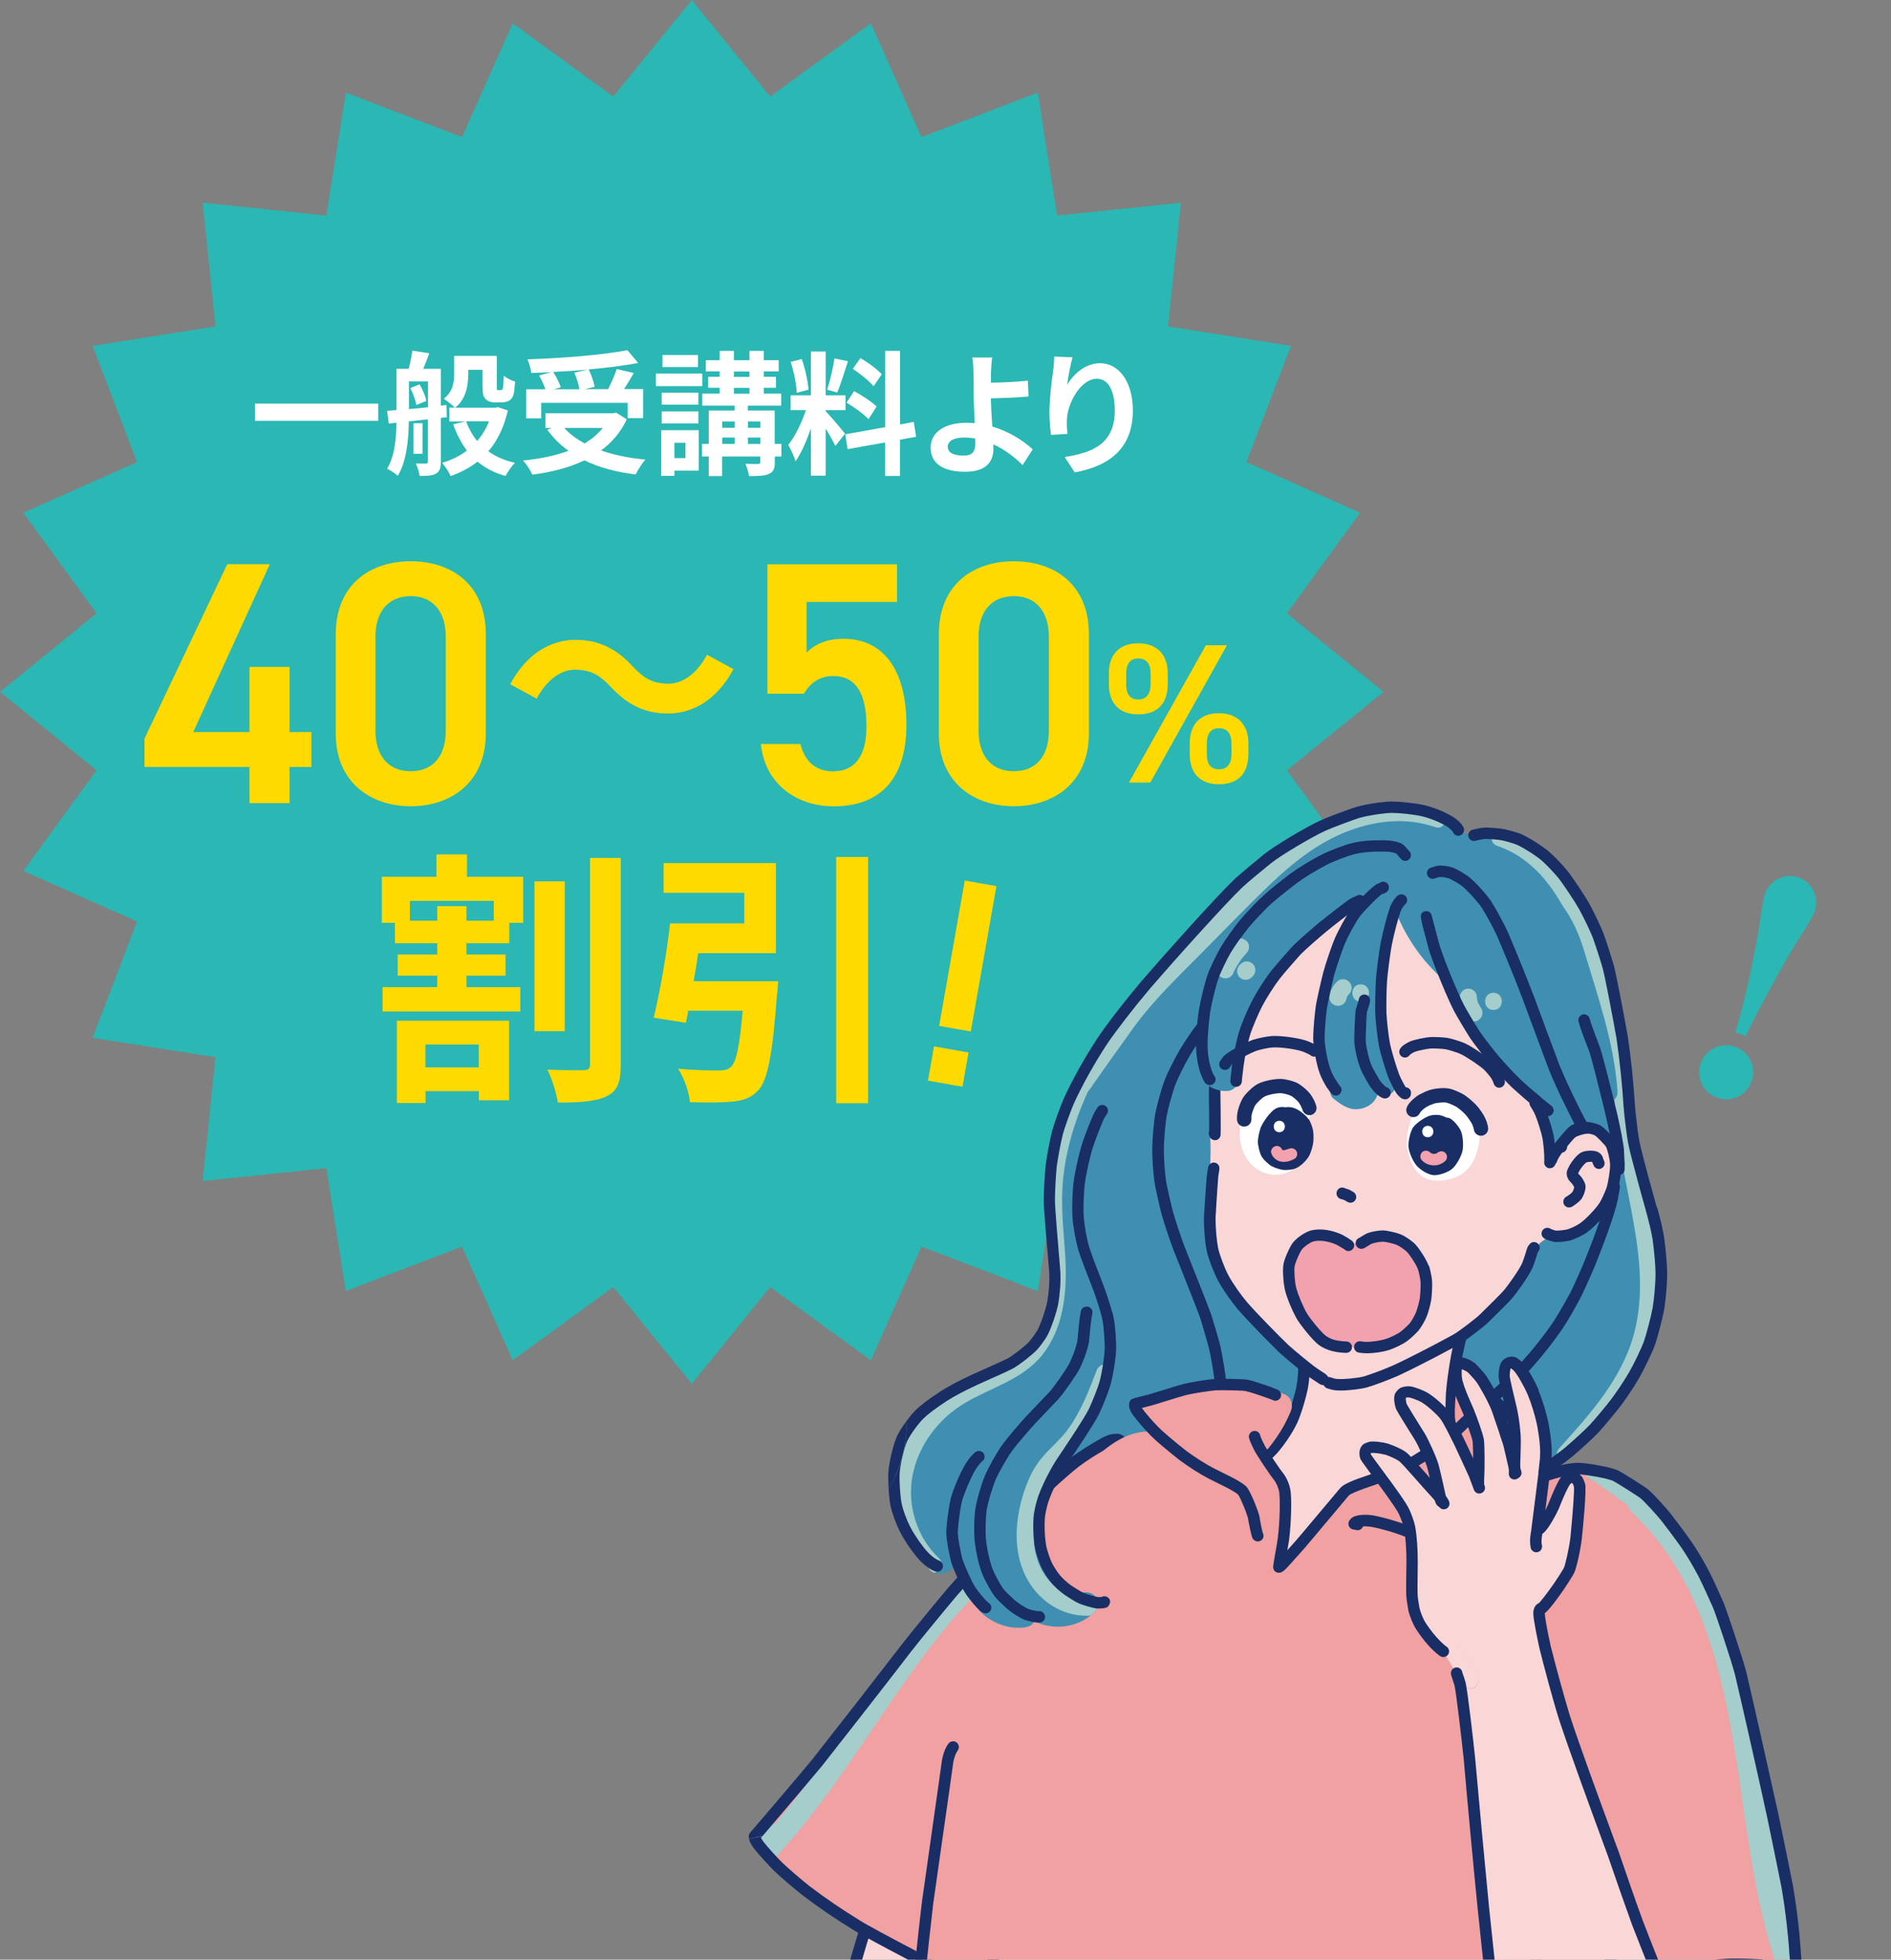 <?xml version="1.0" encoding="UTF-8"?>
<svg xmlns="http://www.w3.org/2000/svg" width="175.62" height="181.98" xmlns:xlink="http://www.w3.org/1999/xlink" version="1.1" viewBox="0 0 175.62 181.98">
  <rect x="0" y="0" width="175.62" height="181.98" fill="#808080" stroke="none"/>
  <defs>
    <style>
      .cls-1 {
        fill: none;
      }

      .cls-2 {
        fill: #192e64;
      }

      .cls-3 {
        fill: #2bb7b3;
      }

      .cls-4 {
        fill: #f2a1ae;
      }

      .cls-5 {
        clip-path: url(#clippath-1);
      }

      .cls-6 {
        clip-path: url(#clippath-3);
      }

      .cls-7 {
        clip-path: url(#clippath-4);
      }

      .cls-8 {
        clip-path: url(#clippath-2);
      }

      .cls-9 {
        fill: #ffda01;
      }

      .cls-10 {
        fill: #fff;
      }

      .cls-11 {
        fill: #a4cdcc;
      }

      .cls-12 {
        fill: #f1a1a1;
      }

      .cls-13 {
        fill: #3f8fb2;
      }

      .cls-14 {
        clip-path: url(#clippath);
      }

      .cls-15 {
        fill: #fad7d7;
      }
    </style>
    <clipPath id="clippath">
      <rect class="cls-1" x="63.66" y="72.56" width="111.95" height="109.42"/>
    </clipPath>
    <clipPath id="clippath-1">
      <path class="cls-13" d="M100.04,145.07c.66.48,1.75,1.07,2.61,1.39.83.3,1.94.59,2.6.7.71.12,2.33.25,3.2.27,1.09,0,4.49-.29,6.07-.57,2.19-.41,3.96-.85,6.13-1.46,1.75-.52,4.94-1.6,6.38-2.13,1.59-.62,4.77-1.88,6.36-2.52,1.47-.59,2.27-.93,2.7-1.12l-.11-.25s.05-.03.07-.05c.02-.01.05-.03.07-.05.32-.24.67-.44,1.04-.6.43-.16.86-.29,1.31-.35-.02,0-.04,0-.06,0,.07-.01.13-.03.2-.04l.04.13s.11-.03.18-.04c.36-.09,1.17-.28,1.48-.38.52-.18,2.15-.95,2.76-1.31.75-.45,1.93-1.28,2.54-1.79.85-.71,1.98-1.76,2.44-2.25.57-.62,1.53-1.79,1.97-2.36.53-.71,1.18-1.65,1.7-2.55.44-.77,1.14-2.19,1.45-3.01.21-.6.67-2.31.82-3.17.14-.79.29-2.39.28-3.34,0-.68-.12-2.14-.28-3.21-.13-.82-.31-1.56-.64-2.76-.21-.76-.52-1.84-.8-2.91-.37-1.37-.72-2.72-.84-3.34-.13-.64-.33-2.37-.4-3.24-.14-2.2-.37-4.45-.67-6.48-.29-1.63-1.04-5.61-1.28-6.51-.21-.76-.74-2.38-.95-2.93-.23-.61-.89-1.96-1.27-2.66-.43-.77-1.35-2.12-1.79-2.74-.46-.63-1.38-1.59-1.84-1.98-.48-.41-1.51-1.1-2.35-1.5-.37-.17-1.15-.38-1.54-.47-.38-.09-1.27-.14-1.64-.14-.4,0-1,.17-1.1.19v.03c-2.8-.67-5.73.1-8.43.89-2.42.72-4.73,1.73-6.83,3.14-4,2.69-7.19,6.45-9.57,10.62-1.51,2.64-8.67,5.85-9.67,8.7-2.71,7.73-4.26,3.26-3.89,11.44.15,3.21,2.2,14.88,1.58,16.35-.62,1.45-1.33,2.86-1.92,4.32-1.03,2.56-1.52,5.4-.54,8.02-.04.16-.03.79.07,1.18.06.21.24.6.42.89.24.39,1.3,1.47,1.93,1.93Z"/>
    </clipPath>
    <clipPath id="clippath-2">
      <path class="cls-12" d="M104.62,134.23c-.22-.21-.47-.3-.71-.3v-.24c-.08,0-.21,0-.31,0-.38.01-.69.14-1.07.35-.96.53-1.96,1.17-2.64,1.69-.71.55-1.89,1.61-2.45,2.13-.89.86-6.66,7.31-9.05,10.03-1.12,1.33-3.28,3.95-4.23,5.18-2.04,2.65-6.18,7.97-8.29,10.63-2.24,2.69-5.8,6.83-5.81,6.85-.04.12.31.67.45.85.38.48,1.25,1.45,1.84,2.02.67.62,1.78,1.56,2.45,2.1,1.61,1.23,3.16,2.27,4.78,3.27.21.13.48.28.79.46,2.5,1.4,7.84,4.13,8.18,4.38.02.01.04.03.08.06.05.07.11.14.18.2.8.65,1.62,1.26,2.47,1.81.09-.01.18-.02.26-.03.28-.02.55.12.75.31.1.1.18.21.22.35.04.06.06.13.08.2,1.87,1.11,3.85,2.02,5.94,2.72.43.14.98-.09,1.2-.49,7.19-13.29,7.54-28.82,7.27-43.56-.06-3.58.44-8.24-2.38-10.97Z"/>
    </clipPath>
    <clipPath id="clippath-3">
      <path class="cls-12" d="M142.82,141.82c.14-1.1.43-3.4.61-4.9l.24.03c1.09-.35,2.23-.63,3.07-.59.65.03,2.58.35,3.26.63.34.14,2.43,1.48,2.67,1.67.46.37,1.73,1.8,2.03,2.17.48.61,1.27,1.67,1.91,2.56.52.74,1.19,1.91,1.64,2.75.36.71,1.04,2.2,1.37,2.98.33.81,1.7,4.95,2.04,6.23.77,3.3,2.27,9.93,3,13.26.35,1.67,1.02,4.96,1.34,6.57.34,1.99.61,4.24.74,6.32.04.52.09.93.13,1.18.04.4.02.52-.01.54l-.16.05c-.11-.09-.29-.21-.31-.22-.46-.22-2.05-.51-2.88-.57-.37-.03-1.56-.06-2.44-.06-.21,0-.4,0-.56.01-.97.04-2.72.24-3.32.34-.68.11-2.23.53-2.88.68l-.25.1c-.77-1.92-1.58-3.95-1.96-4.96-.61-1.66-1.71-4.82-2.21-6.31-1.22-3.34-3.37-9.14-4.56-12.7-.55-1.75-1.42-5.01-1.81-6.56-.19-.85-.57-2.69-.56-3.14,0-.25.06-.39.14-.46l.07-.05c.05.07.87-.94,1.65-2.07.24-.37.78-1.18.93-1.47.13-.27.52-1.86.65-3.02.23-2.28.4-4.56.31-4.87-.02-.07-.13-.38-.18-.44-.14-.2-.44-.36-.63-.32-.16.04-.41.22-.51.35-.31.43-.85,1.72-1.12,2.41-.31.76-1.11,2.01-1.29,2.06v-.15s-.15,0-.15,0Z"/>
    </clipPath>
    <clipPath id="clippath-4">
      <path class="cls-13" d="M113.24,101.26c.18.03.35.05.53.06h.03s.05,0,.07,0c-.01,0-.02,0-.03,0,.42.02.83-.19,1.05-.57.22-.37.21-.85-.01-1.2.02-.16.04-.35.06-.55.15-1.09.42-2.34.62-2.99.19-.63.75-1.97,1.19-2.84.42-.79,1.18-1.98,1.69-2.63.44-.56,1.55-1.83,1.87-2.17.53-.57,1.86-1.7,2.5-2.25.66-.54,2.08-1.64,2.65-2.06.25-.19.6-.32.76-.39h.68c-.4.41-.79.83-.97,1.07-.46.61-1.19,1.95-1.51,2.72-.22.54-.79,2.18-1,2.95-.25.97-.6,2.6-.68,3.04-.1.6-.25,2.23-.24,3.02.02.72.28,2.26.59,3.06.14.37.36.8.59,1.15,0,0,0,0,0,0-.11.16-.18.36-.17.56.01.27.1.59.31.76.65.52,1.4,1.09,2.29,1,.51-.05.96-.23,1.35-.58.24-.23.43-.55.51-.88.12.06.23.12.36.15.11.04.22.05.32.04.04,0,.07-.01.1-.02.14,0,.27-.05.39-.13.13-.06.22-.15.3-.27.1-.11.16-.22.19-.36.01-.1.03-.19.04-.28,0-.13-.02-.25-.06-.36-.02-.05-.04-.1-.06-.14,0-.01-.01-.02-.02-.03-.03-.07-.06-.13-.09-.2-.22-.56-.73-2.21-.87-2.92-.14-.74-.31-2.17-.34-2.98-.02-1.02.02-2.26.06-3.01.03-.51.28-2.52.44-3.36.22-1.09.61-2.57.83-3.18.89,2.31,2.27,4.41,4.08,6.11.18.16.4.26.64.29.46,1.11.93,2.17,1.2,2.7.2.39.98,1.72,1.48,2.5.41.61,1.43,1.91,1.8,2.34.7.81,1.5,1.67,2.07,2.21.7.64,1.36,1.2,1.87,1.62l-.14.17s.28.45.42.75c.3.65.7,1.96.79,2.49.11.68.18,1.59.17,2.04h.13c.05-.28.44-.84.65-1.11.14-.17,1.12-1.43,1.44-1.61.24-.14.88-.27,1.24-.26.32,0,.86.18,1.02.28.29.2.76.72.99.97.2.23.42.57.51.81.07.19.3.96.39,1.26h.05c-.01-.28-.03-.65-.06-1.14-.05-.68-.37-2.2-.55-3.01-.09-.39-.22-.94-.38-1.57.48-.05.9-.39.85-1.01-.32-4.51-1.8-8.69-3.1-13.02-1.15-3.85-3.11-6-6.6-8.32-1.85-1.23-2.32-1.96-4.5-1.54-.15.03-.91-1.94-1.02-1.87-.12-.11-.24-.2-.34-.26-.65-.39-1.55-.79-2.5-1.02-.92-.2-2.17-.33-2.94-.32-.85.02-2.26.24-3.11.48-.45.13-2.56.91-3.23,1.21-1.28.59-4.15,2.28-5.18,3.1-.66.53-2.18,1.8-2.66,2.23-1.72,1.63-6.36,6.83-8.6,9.42-1.51,1.77-3.16,3.91-4.04,5.21-1.18,1.79-2.45,4.05-3.19,5.72-.29.69-.84,2.2-1,2.79-.22.82-.53,2.57-.61,3.23-.11,1.09-.15,2.37-.16,3.07,0,.78.36,4.91.51,6.64.06.86-.04,2.11-.19,2.9-.14.72-.62,2.17-.98,2.83-.17.3-.57.86-.81,1.13-.38.43-1.69,1.45-2.17,1.69-.39.2-2.39,1.1-3.24,1.47-1.19.55-2.16,1.05-2.89,1.53-1.07.7-1.79,1.23-2.3,1.74-.48.49-1.27,1.53-1.61,2.26-.32.71-.68,2.28-.74,3.15-.05.86.07,2.39.2,2.99.12.55.46,1.54.87,2.33.43.8,1.17,1.86,1.69,2.42.11.12.22.22.32.31-.01.08-.02.16-.03.24,0,.19.05.37.14.53.06.07.11.14.16.22.13.13.29.22.47.27.13.04.28.05.42.06.13,0,.27-.03.4-.05.05,0,.1-.02.14-.03.1-.04.2-.08.3-.13.02-.01.04-.02.06-.03.02-.01.04-.03.06-.04.09-.06.18-.13.26-.2.03-.03.07-.06.1-.1.08-.1.18-.21.24-.32.03-.05.05-.11.07-.17.22.62.87,2.1,1.22,2.62.18.27.44.61.7.91-.12.37-.05.78.25,1.08,1.04,1.04,2.59,1.63,4.06,1.45.29-.04.54-.1.75-.31.07-.07.13-.16.19-.26,1.84.9,4.14.59,5.6-.88.22-.22.32-.53.3-.84h0c-.01-.26-.11-.49-.3-.67-.43-.39-1.09-.42-1.51,0-.03.03-.05.05-.07.07-.31-.18-.69-.42-.99-.62-.34-.24-.76-.61-1.07-.97-.27-.31-.69-.96-.86-1.33-.17-.36-.43-1.1-.52-1.5-.19-.8-.26-2.4-.13-3.22.09-.53.23-1.12.39-1.56.39-1.05,1.03-2.3,1.53-3.09.57-.87,2.56-3.78,3.1-4.86.36-.72.9-2.12,1.07-2.74.18-.65.43-2.12.47-2.93.04-.74-.06-2.26-.21-2.95-.03-.15-.07-.33-.12-.53-.22-.84-.61-1.98-.9-2.74-.32-.78-1.03-2.66-1.19-3.17-.28-.89-.51-2.28-.55-2.97-.06-.89,0-2.45.11-3.34.11-.81.47-2.44.72-3.26.22-.74.9-2.49,1.17-2.97.07.07.14.13.22.18.54.32,1.11.08,1.45-.38,2.25-2.95,4.76-5.7,7.47-8.24.2-.19.3-.4.32-.62l.2.02c-.11.91-.19,2.05-.18,2.72.02.82.14,1.48.28,1.97,0,.01-.02.03-.02.04-.04.09-.07.17-.11.26-.05.19-.05.37,0,.56,0,.03.02.05.02.08.04.11.09.22.14.31.07.12.15.23.26.33.22.22.44.32.72.43.11.04.23.07.35.09Z"/>
    </clipPath>
  </defs>
  <!-- Generator: Adobe Illustrator 28.7.9, SVG Export Plug-In . SVG Version: 1.2.0 Build 218)  -->
  <g>
    <g id="_レイヤー_1" data-name="レイヤー_1">
      <polygon class="cls-3" points="128.5 64.25 119.52 71.53 126.32 80.88 115.76 85.58 119.89 96.38 108.48 98.18 109.68 109.68 98.18 108.48 96.38 119.9 85.58 115.76 80.88 126.32 71.53 119.52 64.25 128.5 56.96 119.52 47.62 126.32 42.91 115.76 32.12 119.89 30.31 108.48 18.82 109.68 20.02 98.18 8.6 96.38 12.73 85.58 2.17 80.88 8.97 71.53 0 64.25 8.97 56.96 2.17 47.62 12.73 42.91 8.6 32.12 20.02 30.31 18.82 18.82 30.31 20.02 32.12 8.6 42.91 12.73 47.62 2.17 56.96 8.97 64.25 0 71.53 8.97 80.88 2.17 85.58 12.73 96.38 8.6 98.18 20.02 109.68 18.82 108.48 30.31 119.9 32.12 115.76 42.91 126.32 47.62 119.52 56.96 128.5 64.25"/>
      <g>
        <path class="cls-10" d="M35.13,37.48v1.6h-11.45v-1.6h11.45Z"/>
        <path class="cls-10" d="M40.94,38.82v4.07c0,.56-.09.88-.44,1.09-.36.2-.82.22-1.53.22-.04-.32-.2-.85-.35-1.16.4.01.81.01.93.01.15,0,.19-.05.19-.2v-3.91l-1.77.19c-.02,1.64-.2,3.72-1.03,5.05-.21-.2-.71-.52-.99-.65.72-1.18.85-2.85.87-4.27l-.72.07-.15-1.18.87-.07v-3.83h1.13c.14-.53.29-1.19.34-1.69l1.58.25c-.19.51-.39,1.02-.56,1.44h1.63v3.42l.52-.06.04,1.14-.56.06ZM37.98,37.99c.56-.05,1.16-.11,1.77-.17v-2.4h-1.77v2.58ZM38.96,35.7c.3.47.56,1.11.63,1.54l-.93.37c-.06-.42-.29-1.08-.56-1.57l.86-.35ZM39.24,42.14h-.84v-2.84h.84v2.84ZM47.17,38.1c-.36,1.58-.98,2.84-1.82,3.81.68.48,1.51.86,2.48,1.07-.31.29-.68.85-.88,1.22-1.03-.29-1.89-.73-2.6-1.33-.72.57-1.57,1.01-2.5,1.34-.16-.36-.51-.93-.79-1.23.86-.25,1.64-.63,2.3-1.14-.52-.7-.95-1.51-1.27-2.44l1.15-.26h-1.52v-1.29h.52c-.22-.22-.76-.66-1.03-.82.88-.68.97-1.59.97-2.36v-1.62h3.96v2.75c0,.21-.01.34.01.37.02.05.07.06.12.06h.2c.06,0,.12-.01.16-.05.05-.02.07-.1.1-.26.02-.17.04-.56.05-1.03.24.2.7.44,1.06.55-.04.51-.09,1.06-.17,1.28-.09.24-.24.41-.42.5-.17.1-.45.15-.67.15h-.65c-.3,0-.63-.1-.83-.31-.2-.2-.29-.47-.29-1.24v-1.48h-1.32v.37c0,1.06-.2,2.35-1.22,3.15h3.73l.24-.05.93.31ZM43.29,39.13c.25.67.58,1.28,1.02,1.82.46-.52.83-1.13,1.1-1.82h-2.12Z"/>
        <path class="cls-10" d="M58.21,38.93c-.56,1.22-1.38,2.16-2.39,2.9,1.2.42,2.59.71,4.12.85-.31.34-.71.98-.91,1.38-1.8-.22-3.41-.65-4.75-1.31-1.43.68-3.08,1.1-4.84,1.33-.15-.35-.56-1.01-.87-1.31,1.56-.16,3-.45,4.23-.91-.76-.53-1.42-1.19-1.97-1.95l.41-.17h-.58v-1.36h6.28l.27-.06.99.61ZM50.25,38.85h-1.38v-2.7h1.78c-.12-.39-.36-.88-.58-1.28l1.11-.31c-.62.04-1.26.06-1.85.07-.02-.37-.2-.93-.34-1.26,3.27-.11,7.02-.41,9.28-.85l1,1.19c-1.34.25-2.95.45-4.6.6.25.5.48,1.16.56,1.61l-.92.22h2.16c.3-.57.62-1.31.81-1.87l1.58.37c-.29.52-.61,1.03-.9,1.49h1.77v2.7h-1.44v-1.42h-8.03v1.42ZM54.56,34.32c-1.04.1-2.13.17-3.18.22.29.46.57,1.02.7,1.42l-.65.19h2.38c-.07-.44-.26-1.06-.47-1.54l1.23-.29ZM52.4,39.74c.51.56,1.15,1.03,1.89,1.44.66-.4,1.24-.87,1.69-1.44h-3.58Z"/>
        <path class="cls-10" d="M65.22,35.86h-4.31v-1.17h4.31v1.17ZM64.89,43.71h-2.26v.48h-1.22v-4.24h3.48v3.76ZM64.86,37.58h-3.41v-1.11h3.41v1.11ZM61.45,38.2h3.41v1.12h-3.41v-1.12ZM64.82,34.09h-3.3v-1.12h3.3v1.12ZM62.63,41.12v1.42h1.03v-1.42h-1.03ZM72.58,42.39h-.62v.51c0,.62-.12.92-.55,1.11-.41.19-1.02.2-1.85.2-.04-.35-.19-.82-.34-1.14.48.02,1.03.02,1.18.02.16-.01.21-.05.21-.2v-.5h-3.55v1.82h-1.24v-1.82h-.62v-1.17h.62v-3.1h2.41v-.45h-3.01v-1.12h1.62v-.54h-1.07v-1.02h1.07v-.5h-1.29v-1.04h1.29v-.87h1.32v.87h1.44v-.87h1.33v.87h1.39v1.04h-1.39v.5h1.13v1.02h-1.13v.54h1.62v1.12h-3.1v.45h2.5v3.1h.62v1.17ZM67.07,39.14v.59h1.17v-.59h-1.17ZM67.07,41.22h1.17v-.59h-1.17v.59ZM68.16,35h1.44v-.5h-1.44v.5ZM68.16,36.56h1.44v-.54h-1.44v.54ZM69.46,39.14v.59h1.16v-.59h-1.16ZM70.62,41.22v-.59h-1.16v.59h1.16Z"/>
        <path class="cls-10" d="M77.58,41.42c-.19-.4-.53-1.04-.9-1.62v4.37h-1.37v-4.39c-.4,1.16-.9,2.31-1.43,3.06-.12-.45-.45-1.12-.67-1.53.62-.76,1.26-2.09,1.64-3.22h-1.42v-1.38h1.88v-4.07h1.37v4.07h1.84v1.38h-1.84v.09c.36.36,1.54,1.75,1.8,2.1l-.91,1.14ZM73.99,36.47c-.02-.76-.27-1.97-.56-2.86l1.03-.27c.32.9.57,2.08.63,2.85l-1.11.29ZM78.75,33.55c-.32.99-.68,2.18-1,2.9l-.93-.26c.26-.78.55-2.04.68-2.91l1.25.27ZM83.58,40.84v3.36h-1.39v-3.11l-3.47.62-.22-1.38,3.7-.66v-7.09h1.39v6.84l1.27-.24.22,1.38-1.49.27ZM79.32,36.32c.72.39,1.64.99,2.09,1.43l-.75,1.18c-.41-.45-1.32-1.12-2.04-1.54l.7-1.07ZM81.13,35.87c-.39-.48-1.24-1.16-1.93-1.62l.71-1c.7.41,1.58,1.05,1.98,1.51l-.76,1.11Z"/>
        <path class="cls-10" d="M94.97,43.19c-.7-.7-1.63-1.43-2.72-1.93.01.16.01.3.01.42,0,1.08-.56,2.13-2.63,2.13-1.75,0-3.2-.57-3.2-2.25,0-1.28,1.1-2.3,3.36-2.3.25,0,.5.01.73.04-.04-.96-.09-2.02-.09-2.66,0-.75-.01-1.48-.02-2-.01-.61-.05-1.13-.12-1.44h1.85c-.05.36-.09.96-.11,1.44v.9c.97-.02,2.41-.07,3.43-.19l.06,1.47c-1.03.1-2.5.15-3.5.17.02.75.07,1.72.14,2.62,1.57.47,2.9,1.32,3.75,2.12l-.95,1.47ZM90.57,40.72c-.32-.05-.67-.09-1.02-.09-.96,0-1.53.32-1.53.85,0,.61.62.83,1.48.83.8,0,1.08-.36,1.08-1.17,0-.11,0-.26-.01-.42Z"/>
        <path class="cls-10" d="M99.61,33.17c-.17.61-.42,1.87-.5,2.55.58-.95,1.65-1.99,3.05-1.99,1.72,0,3.05,1.68,3.05,4.39,0,3.48-2.14,5.15-5.4,5.75l-.93-1.43c2.74-.42,4.65-1.32,4.65-4.31,0-1.9-.63-2.96-1.66-2.96-1.46,0-2.72,2.19-2.79,3.81-.01.34-.01.74.06,1.31l-1.53.1c-.06-.47-.15-1.23-.15-2.05,0-1.15.16-2.67.35-3.94.06-.45.09-.94.1-1.29l1.69.07Z"/>
        <path class="cls-9" d="M25.06,52.39l-7.11,15.59h5.22v-6.05h3.72v6.05h2.03v3.24h-2.03v3.36h-3.72v-3.36h-9.75v-2.63l7.69-16.2h3.95Z"/>
        <path class="cls-9" d="M38.15,74.87c-3.7,0-6.97-2.18-6.97-6.78v-9.16c0-4.72,3.27-6.81,6.97-6.81s6.97,2.09,6.97,6.78v9.19c0,4.6-3.27,6.78-6.97,6.78ZM38.15,55.36c-2.03,0-3.28,1.38-3.28,3.76v8.74c0,2.38,1.25,3.76,3.28,3.76s3.25-1.38,3.25-3.76v-8.74c0-2.38-1.25-3.76-3.25-3.76Z"/>
        <path class="cls-9" d="M56.74,63.8c-.96-1.01-1.77-1.61-3.34-1.61-1.43,0-2.71,1.1-3.56,2.69l-2.46-1.34c1.5-2.78,3.69-4.12,6.09-4.12,2.13,0,3.76.81,5.29,2.46.96,1.03,1.79,1.61,3.34,1.61,1.43,0,2.71-1.1,3.56-2.69l2.46,1.34c-1.5,2.78-3.7,4.12-6.09,4.12-2.13,0-3.76-.81-5.29-2.46Z"/>
        <path class="cls-9" d="M74.65,64.42h-3.38v-12.02h12.04v3.5h-8.4v4.7c.68-.68,1.71-1.28,3.42-1.28,3.7,0,5.85,2.86,5.85,8,0,4.86-2.31,7.56-6.75,7.56-3.61,0-6.44-2.25-6.76-5.79h3.67c.39,1.61,1.42,2.54,3.03,2.54,1.9,0,3.1-1.25,3.1-4.18s-.9-4.67-3.1-4.67c-1.32,0-2.16.71-2.71,1.64Z"/>
        <path class="cls-9" d="M94.16,74.87c-3.7,0-6.97-2.18-6.97-6.78v-9.16c0-4.72,3.27-6.81,6.97-6.81s6.97,2.09,6.97,6.78v9.19c0,4.6-3.27,6.78-6.97,6.78ZM94.16,55.36c-2.03,0-3.28,1.38-3.28,3.76v8.74c0,2.38,1.25,3.76,3.28,3.76s3.25-1.38,3.25-3.76v-8.74c0-2.38-1.25-3.76-3.25-3.76Z"/>
        <path class="cls-9" d="M108.45,63.51c0,1.66-.79,2.83-2.75,2.83-1.75,0-2.72-1.03-2.72-2.83v-.96c0-1.79,1-2.81,2.72-2.81s2.75,1,2.75,2.81v.96ZM106.86,63.5v-.91c0-.98-.39-1.44-1.16-1.44-.72,0-1.11.48-1.11,1.44v.91c0,.91.3,1.46,1.11,1.46s1.16-.57,1.16-1.46ZM113.95,59.92l-7.12,12.75h-1.98l7.14-12.75h1.96ZM115.94,70c0,1.66-.79,2.83-2.75,2.83-1.74,0-2.7-1.03-2.7-2.83v-.96c0-1.79,1-2.81,2.7-2.81s2.75,1,2.75,2.81v.96ZM114.37,69.98v-.91c0-.98-.41-1.44-1.16-1.44s-1.13.48-1.13,1.44v.91c0,.91.3,1.46,1.13,1.46s1.16-.57,1.16-1.46Z"/>
        <path class="cls-9" d="M43.37,81.42h5.22v4.28h-1.29v1.89h-3.98v1.05h3.63v1.96h-3.63v1.07h5v2.26h-12.79v-2.26h5.08v-1.07h-3.68v-1.96h3.68v-1.05h-3.93v-1.89h-1.22v-4.28h5.07v-2.07h2.84v2.07ZM36.85,94.79h10.43v7.39h-2.81v-.85h-4.95v1.1h-2.66v-7.64ZM45.86,83.66h-7.79v1.84h2.54v-1.35h2.71v1.35h2.54v-1.84ZM39.51,97v2.12h4.95v-2.12h-4.95ZM52.45,95.76h-2.81v-13.91h2.81v13.91ZM57.65,79.66v19.19c0,1.64-.3,2.47-1.29,2.94-.97.5-2.51.6-4.55.6-.12-.85-.55-2.21-.97-3.06,1.44.07,2.86.05,3.36.05.42,0,.6-.15.6-.55v-19.16h2.86Z"/>
        <path class="cls-9" d="M72.26,91.13s-.02.82-.1,1.22c-.4,5.5-.85,7.91-1.72,8.88-.7.75-1.39.97-2.46,1.07-.87.1-2.39.1-3.91.05-.07-.94-.52-2.24-1.1-3.11,1.49.15,3.09.17,3.76.17.5,0,.8-.05,1.12-.3.52-.42.85-1.99,1.12-5.25h-5.05c-.07.4-.15.77-.22,1.12l-2.99-.47c.57-2.34,1.2-5.9,1.52-8.76h6.89v-2.84h-7.49v-2.76h10.43v8.36h-7.22c-.12.87-.27,1.77-.42,2.61h7.84ZM80.62,79.58v22.87h-2.96v-22.87h2.96Z"/>
        <path class="cls-9" d="M89.39,100.92l-3.21-.57.56-3.18,3.21.57-.56,3.18ZM92.54,82.29l-2.94-.52-2.38,13.5,2.94.52,2.38-13.5Z"/>
      </g>
      <g class="cls-14">
        <g>
          <path class="cls-3" d="M157.98,98.68c.47-1.26,1.9-1.95,3.23-1.45,1.31.49,1.93,1.95,1.46,3.21-.52,1.39-2.01,1.94-3.22,1.49-1.31-.49-1.98-1.91-1.48-3.24ZM161.17,95.84c.73-2.27,1.85-7.26,2.36-10.77.18-1.28.26-1.73.39-2.09.45-1.21,1.79-1.99,3.18-1.47,1.34.5,1.87,1.95,1.4,3.22-.18.47-.36.73-1.87,3.16-1.05,1.7-3.7,6.54-4.49,8.33l-.97-.36Z"/>
          <g>
            <g>
              <path class="cls-13" d="M100.04,145.07c.66.48,1.75,1.07,2.61,1.39.83.3,1.94.59,2.6.7.71.12,2.33.25,3.2.27,1.09,0,4.49-.29,6.07-.57,2.19-.41,3.96-.85,6.13-1.46,1.75-.52,4.94-1.6,6.38-2.13,1.59-.62,4.77-1.88,6.36-2.52,1.47-.59,2.27-.93,2.7-1.12l-.11-.25s.05-.03.07-.05c.02-.01.05-.03.07-.05.32-.24.67-.44,1.04-.6.43-.16.86-.29,1.31-.35-.02,0-.04,0-.06,0,.07-.01.13-.03.2-.04l.04.13s.11-.03.18-.04c.36-.09,1.17-.28,1.48-.38.52-.18,2.15-.95,2.76-1.31.75-.45,1.93-1.28,2.54-1.79.85-.71,1.98-1.76,2.44-2.25.57-.62,1.53-1.79,1.97-2.36.53-.71,1.18-1.65,1.7-2.55.44-.77,1.14-2.19,1.45-3.01.21-.6.67-2.31.82-3.17.14-.79.29-2.39.28-3.34,0-.68-.12-2.14-.28-3.21-.13-.82-.31-1.56-.64-2.76-.21-.76-.52-1.84-.8-2.91-.37-1.37-.72-2.72-.84-3.34-.13-.64-.33-2.37-.4-3.24-.14-2.2-.37-4.45-.67-6.48-.29-1.63-1.04-5.61-1.28-6.51-.21-.76-.74-2.38-.95-2.93-.23-.61-.89-1.96-1.27-2.66-.43-.77-1.35-2.12-1.79-2.74-.46-.63-1.38-1.59-1.84-1.98-.48-.41-1.51-1.1-2.35-1.5-.37-.17-1.15-.38-1.54-.47-.38-.09-1.27-.14-1.64-.14-.4,0-1,.17-1.1.19v.03c-2.8-.67-5.73.1-8.43.89-2.42.72-4.73,1.73-6.83,3.14-4,2.69-7.19,6.45-9.57,10.62-1.51,2.64-8.67,5.85-9.67,8.7-2.71,7.73-4.26,3.26-3.89,11.44.15,3.21,2.2,14.88,1.58,16.35-.62,1.45-1.33,2.86-1.92,4.32-1.03,2.56-1.52,5.4-.54,8.02-.04.16-.03.79.07,1.18.06.21.24.6.42.89.24.39,1.3,1.47,1.93,1.93Z"/>
              <g class="cls-5">
                <path class="cls-11" d="M151.96,106.25c-.36-2.32-.4-4.66-.72-6.98-.31-2.25-.85-4.45-1.45-6.64-.58-2.08-1.15-4.17-1.9-6.18-1.52-4.06-4.1-7.99-8.4-9.43-.98-.33-1.4,1.21-.42,1.54,3.51,1.17,5.76,4.45,7.07,7.75.76,1.92,1.32,3.91,1.88,5.89.59,2.06,1.14,4.14,1.5,6.26.37,2.14.41,4.32.67,6.47.26,2.15.69,4.27,1.11,6.4.8,4.06,1.55,8.34.48,12.43-1.1,4.23-4.12,7.58-6.98,10.74-.69.76.44,1.89,1.13,1.13,2.68-2.96,5.4-6.03,6.86-9.81,1.58-4.08,1.2-8.56.45-12.78-.4-2.27-.92-4.52-1.27-6.81Z"/>
              </g>
            </g>
            <path class="cls-2" d="M153.87,112.13l-.05-.19c-.21-.74-.48-1.73-.75-2.71-.41-1.52-.72-2.75-.83-3.31-.12-.62-.32-2.33-.39-3.16-.14-2.21-.37-4.47-.68-6.54-.27-1.54-1.04-5.61-1.29-6.56-.22-.76-.75-2.41-.96-2.98-.24-.63-.91-2.01-1.3-2.73-.46-.83-1.43-2.24-1.83-2.79-.5-.69-1.46-1.67-1.93-2.07-.53-.45-1.6-1.16-2.47-1.58-.45-.21-1.31-.43-1.65-.5-.45-.1-1.4-.16-1.75-.16s-.84.11-1.09.17l-.1.02c-.29.05-.48.32-.44.61.05.29.32.49.61.44.03,0,.09-.02.17-.04.19-.05.6-.14.84-.14.37,0,1.2.06,1.52.13.38.08,1.12.29,1.43.43.77.37,1.76,1.03,2.23,1.42.4.35,1.31,1.28,1.76,1.89.49.68,1.36,1.97,1.76,2.69.38.69,1.02,2.02,1.24,2.59.2.54.73,2.16.93,2.88.23.85.97,4.75,1.27,6.45.3,2.03.53,4.25.67,6.44.07.86.28,2.61.41,3.29.11.58.43,1.84.85,3.38.26.98.54,1.98.75,2.72l.05.19c.33,1.21.5,1.92.63,2.69.15,1.06.27,2.51.27,3.14.01.91-.14,2.49-.27,3.23-.16.85-.61,2.54-.8,3.08-.29.78-.98,2.19-1.41,2.93-.58,1-1.29,1.99-1.66,2.49-.44.57-1.39,1.73-1.94,2.32-.45.48-1.57,1.51-2.39,2.2-.62.51-1.78,1.32-2.47,1.74-.6.35-2.19,1.11-2.65,1.26-.32.1-1.19.31-1.44.37l-.19.04c-.31.07-.39.1-.49.17-.24.16-.31.49-.14.74.1.15.27.24.44.24.07,0,.15-.02.22-.05.04-.01.1-.03.21-.06l.19-.04c.34-.08,1.18-.28,1.53-.4.58-.19,2.25-1,2.87-1.36.75-.45,1.94-1.29,2.61-1.84.85-.71,2.01-1.78,2.49-2.29.59-.64,1.56-1.82,2.01-2.4.39-.52,1.13-1.56,1.73-2.6.45-.78,1.17-2.24,1.49-3.09.23-.65.69-2.41.85-3.26.15-.81.3-2.45.29-3.44,0-.68-.12-2.16-.28-3.29-.13-.83-.31-1.57-.65-2.82Z"/>
            <path class="cls-2" d="M113.38,125.17c-.12-.53-.66-2.35-.86-2.99-.14-.44-.99-2.59-2-5.13l-.52-1.31c-.47-1.28-.83-2.41-1.04-3.13-.16-.54-.57-2.41-.64-2.76,0,0,0-.01,0-.02-.14-.82-.24-2.27-.23-3.18.01-.87.15-2.39.25-2.98.12-.65.56-2.25.79-2.88.27-.7.83-1.83,1.39-2.8.55-.91,1.06-1.64,1.73-2.53l.03-.04c.17-.22.63-.79.72-.87.01,0,.04-.02.05-.02.29-.02.51-.27.49-.56-.02-.29-.27-.52-.57-.5-.18.01-.41.09-.56.19-.15.1-.37.35-.97,1.1l-.04.05c-.71.93-1.23,1.69-1.81,2.64-.6,1.04-1.18,2.2-1.47,2.96-.26.71-.71,2.35-.84,3.07-.11.64-.26,2.22-.27,3.15-.01.98.1,2.5.25,3.38h0s0,.02,0,.03h0c.06.33.48,2.24.66,2.86.22.74.58,1.89,1.07,3.2l.53,1.32c.73,1.84,1.84,4.62,1.97,5.05.2.65.72,2.43.83,2.91.2.9.44,2.4.51,3.15.06.67.07,2.64.03,3.04-.07.71-.27,1.86-.44,2.47-.23.82-.64,1.84-1.07,2.59-.36.64-.85,1.23-1.31,1.58-.23.18-.28.51-.1.75.1.14.26.21.42.21.11,0,.22-.04.32-.11.58-.44,1.16-1.13,1.6-1.91.46-.83.92-1.94,1.17-2.84.18-.65.39-1.89.47-2.64.05-.49.03-2.55-.03-3.24-.07-.78-.32-2.34-.53-3.29Z"/>
            <path class="cls-2" d="M149.8,109.68c-.26.05-.44.29-.42.55-.02.16-.15.9-.17.96-.27,1.3-1.28,4.04-2.16,6.18-.18.42-.8,1.87-1.2,2.65-.5.94-1.26,2.23-1.51,2.61-.41.64-1.18,1.66-1.95,2.61-.77.91-1.4,1.6-2.09,2.3-.4.4-2.12,1.95-2.43,2.21-.43.36-1.72,1.27-2.33,1.67-.39.25-2,1.16-2.56,1.41l-.07.03c-.33.14-.88.38-1.25.47-.29.07-.46.36-.39.64.06.24.28.41.52.41.04,0,.08,0,.12-.01.46-.11,1.04-.36,1.42-.53l.08-.04c.61-.28,2.28-1.22,2.71-1.49.55-.36,1.93-1.33,2.43-1.74.35-.29,2.07-1.84,2.5-2.28.72-.72,1.36-1.43,2.16-2.38.81-.99,1.58-2.03,2.02-2.7.27-.4,1.04-1.71,1.56-2.71.42-.82,1.05-2.29,1.24-2.73.9-2.19,1.94-5.01,2.22-6.39,0,0,.14-.79.18-1.03.02-.09.02-.18,0-.27-.06-.29-.34-.47-.63-.41ZM149.38,110.31h0s0,0,0,0ZM149.38,110.15s0-.04.01-.06c0,.02-.01.04-.01.06Z"/>
            <path class="cls-2" d="M136.4,138.91s-.07.03-.18.08l-.34.15c-.27.12-1.08.47-2.68,1.11-1.59.63-4.77,1.89-6.35,2.51-1.46.54-4.62,1.61-6.33,2.12-2.34.66-4.05,1.07-6.08,1.45-1.51.26-4.85.56-5.94.56,0,0-.02,0-.03,0-.9-.02-2.47-.15-3.13-.26-.68-.11-1.76-.4-2.5-.67-.81-.3-1.85-.86-2.49-1.33-.62-.45-1.6-1.48-1.78-1.76-.16-.28-.32-.63-.36-.76-.07-.27-.09-.72-.08-.88.03-.06.04-.13.04-.21,0-.29-.24-.53-.53-.53-.24,0-.47.2-.54.43-.08.29-.04,1.02.08,1.47.09.28.3.72.47,1.02.29.47,1.41,1.6,2.07,2.08.71.52,1.84,1.12,2.75,1.47.81.29,1.95.6,2.69.72.77.13,2.43.26,3.29.27h.03c1.16,0,4.55-.3,6.14-.58,2.07-.39,3.8-.8,6.18-1.47,1.74-.52,4.93-1.6,6.42-2.15,1.59-.62,4.77-1.88,6.36-2.52,1.62-.65,2.44-1.01,2.71-1.12l.44-.2c.28-.09.43-.4.33-.67-.09-.28-.39-.43-.67-.33Z"/>
            <g>
              <path class="cls-12" d="M104.62,134.23c-.22-.21-.47-.3-.71-.3v-.24c-.08,0-.21,0-.31,0-.38.01-.69.14-1.07.35-.96.53-1.96,1.17-2.64,1.69-.71.55-1.89,1.61-2.45,2.13-.89.86-6.66,7.31-9.05,10.03-1.12,1.33-3.28,3.95-4.23,5.18-2.04,2.65-6.18,7.97-8.29,10.63-2.24,2.69-5.8,6.83-5.81,6.85-.04.12.31.67.45.85.38.48,1.25,1.45,1.84,2.02.67.62,1.78,1.56,2.45,2.1,1.61,1.23,3.16,2.27,4.78,3.27.21.13.48.28.79.46,2.5,1.4,7.84,4.13,8.18,4.38.02.01.04.03.08.06.05.07.11.14.18.2.8.65,1.62,1.26,2.47,1.81.09-.01.18-.02.26-.03.28-.02.55.12.75.31.1.1.18.21.22.35.04.06.06.13.08.2,1.87,1.11,3.85,2.02,5.94,2.72.43.14.98-.09,1.2-.49,7.19-13.29,7.54-28.82,7.27-43.56-.06-3.58.44-8.24-2.38-10.97Z"/>
              <g class="cls-8">
                <path class="cls-11" d="M70.17,170.62c.21-.04.41-.08.62-.12-.14-.14-.29-.29-.44-.43-.08.18-.14.37-.18.55Z"/>
                <path class="cls-11" d="M88.43,147.25c-5.29,5.72-9.12,12.53-13.76,18.75-.87,1.16-1.78,2.3-2.72,3.4-.46-.3-1.12-.29-1.46.33-.06.11-.1.23-.15.34.15.14.3.28.44.43-.21.04-.41.08-.62.12-.11.48-.12.98,0,1.5.18.77,1.24,1.04,1.78.47,5.31-5.69,9.16-12.5,13.78-18.73,1.31-1.77,2.71-3.48,4.21-5.1.93-1-.57-2.51-1.51-1.51Z"/>
              </g>
            </g>
            <path class="cls-15" d="M88.68,194.53c.65-1.49,2.01-5.16,2.3-5.68,0,0,.02,0,.02,0,.26-.09.49-.24.63-.49.11-.18.22-.34.35-.51.1-.12.2-.24.31-.36.1-.1.18-.21.22-.34.07-.13.1-.27.1-.41,0-.07,0-.14-.02-.21-.02-.07-.04-.14-.08-.2-.04-.13-.12-.24-.22-.35-.2-.19-.47-.32-.75-.31-.09.01-.18.02-.26.03-.85-.56-1.67-1.17-2.47-1.81-.07-.06-.13-.13-.18-.2-.04-.03-.06-.05-.08-.06-.34-.25-5.68-2.98-8.18-4.38l-.04.07c-.19.35-1.27,4.25-1.77,6.04-.6,1.95-1.88,5.9-3.02,9.38h13.04c.03-.07.06-.14.1-.21Z"/>
            <path class="cls-2" d="M69.59,170.3s-.02.05-.03.08c-.03.11-.03.23,0,.36.41-.08.82-.17,1.23-.25-.25-.25-.5-.49-.76-.73-.4.47-.41.49-.44.54Z"/>
            <path class="cls-2" d="M103.91,133.15c-.08,0-.22,0-.32,0-.52.01-.93.21-1.32.42-.95.52-1.99,1.18-2.72,1.73-.69.54-1.87,1.59-2.49,2.17-.95.91-6.91,7.59-9.08,10.07-1.11,1.32-3.27,3.93-4.25,5.2-2.15,2.79-6.25,8.06-8.27,10.62-1.65,1.99-4.02,4.76-5.16,6.09-.11.13-.2.24-.28.33.26.24.51.48.76.73-.41.08-.82.16-1.23.25.09.37.39.79.54.98.38.48,1.27,1.47,1.89,2.08.69.64,1.82,1.6,2.49,2.13,1.52,1.16,3.05,2.21,4.83,3.3.21.13.49.29.81.47,1.31.73,3.42,1.85,5.12,2.74,1.39.73,2.83,1.49,3,1.6,0,0,.04.03.05.04.02.01.03.03.05.04.03.02.06.04.1.08l.06.05c.1.08.21.12.33.12.16,0,.31-.07.42-.2.18-.23.14-.56-.09-.75l-.05-.04c-.06-.04-.1-.08-.14-.11-.05-.04-.09-.07-.09-.07-.18-.13-1-.57-3.13-1.69-1.69-.89-3.8-2-5.1-2.73-.31-.17-.57-.32-.77-.45-1.74-1.07-3.25-2.1-4.73-3.23-.64-.51-1.75-1.45-2.41-2.07-.58-.56-1.44-1.52-1.79-1.97-.08-.1-.19-.27-.27-.41.11-.13.26-.31.45-.52,1.14-1.33,3.51-4.11,5.18-6.11,2.03-2.57,6.14-7.84,8.29-10.64.96-1.23,3.14-3.88,4.21-5.15,2.53-2.88,8.17-9.18,9.01-9.99.6-.56,1.75-1.58,2.41-2.09.69-.52,1.67-1.15,2.57-1.64.34-.18.57-.28.85-.29.1,0,.21,0,.28,0h.05c.29,0,.51-.24.51-.53s-.26-.53-.56-.53Z"/>
            <path class="cls-2" d="M79.08,185.5l.09-.34c.44-1.56,1.46-5.22,1.64-5.6.13-.26.03-.58-.22-.72-.26-.14-.58-.04-.72.22-.15.29-.59,1.75-1.72,5.81l-.09.33c-.59,1.93-1.9,5.95-3.07,9.54h1.12c1.15-3.51,2.4-7.36,2.98-9.24Z"/>
            <path class="cls-2" d="M90.36,191.77c.44-1.13.94-2.41,1.08-2.66,0,0,0,0,0,0,.09-.1.26-.28.33-.34.21-.21.21-.54,0-.75s-.54-.21-.75,0c-.09.09-.34.35-.39.41-.07.07-.1.14-.11.15-.17.3-.55,1.26-1.15,2.8-.43,1.11-.88,2.25-1.18,2.92-.06.14-.13.29-.19.43h1.17c.31-.7.76-1.85,1.19-2.97Z"/>
            <path class="cls-15" d="M141.47,185.54c1.17-3.64,3.53-10.9,4.73-14.52.15-.43.45-1.26.68-1.75.21-.11.38-.32.45-.64,1.07-5.12,1.86-10.35,1.73-15.6-.06-2.47-.29-4.93-1.4-7.17-.88-1.78-2.25-3.3-3.76-4.58-1.84-1.54-3.88-2.79-5.96-3.98-.31-.18-.62-.18-.88-.07-.21-.18-.42-.39-.7-.82-.09-.13-.68-1.21-.76-1.37-.32-.65-.69-2.18-.76-2.63-.1-.63-.06-2.17-.03-2.97.05-.85.26-2.34.48-3.55.16-.77.45-2.12.63-2.71.9-.78.87-2.21.67-3.32-.06-.32-.42-.7-.75-.75-3.49-.53-7.01-.75-10.53-.6-1.4.06-3.86-.22-4.09,1.67-.21,1.8-.28,3.63-.42,5.45-.03.37.11.64.32.81,0,.84-.05,1.66-.16,2.32-.15.84-.64,2.47-.96,3.16-.37.8-1.17,1.98-1.8,2.7-.5.56-1.93,1.77-2.45,2.07-.03.02-.06.04-.09.05-.24-.14-.54-.19-.84-.13-4.13.74-8.48,1.59-11.89,4.21-3.6,2.76-5.33,7.07-6.8,11.21-.97,2.74-1.81,5.52-2.52,8.33-.13.53.12.94.48,1.15-.03.14-.06.29-.09.45-.19,1.21-.9,9.62-1.2,12.64-.16,1.86-.44,5.5-.55,7.27-.07,1.64-.19,4.93-.23,6.58,0,1.58.1,4.54.16,6.28h46.28c1.02-3.13,2.28-6.96,3.01-9.19Z"/>
            <path class="cls-2" d="M121.1,125.12c-.29,0-.53.25-.52.54,0,.25,0,.51,0,.77,0,.94-.06,1.67-.16,2.23-.14.8-.62,2.38-.92,3.02-.35.75-1.1,1.88-1.72,2.57-.47.52-1.85,1.69-2.29,1.95-.04.02-.08.04-.1.06-.29.15-.41.16-.44.16-.29,0-.53.24-.53.53s.24.53.53.53c.26,0,.55-.09.93-.28.01,0,.05-.03.06-.03l-.28-.45.34.42c.61-.35,2.08-1.61,2.59-2.18.69-.77,1.5-1.99,1.89-2.84.34-.73.84-2.39,1-3.28.11-.62.17-1.41.17-2.4,0-.27,0-.54,0-.8,0-.29-.24-.52-.54-.52Z"/>
            <path class="cls-2" d="M137.44,136.87l-.05-.03c-.16-.13-.34-.31-.6-.7-.07-.11-.65-1.15-.73-1.31-.28-.57-.65-2.04-.71-2.49-.07-.42-.08-1.49-.02-2.85.05-.81.25-2.28.47-3.48.2-.95.46-2.15.62-2.66,0,0,.02-.08.03-.09.11-.27-.02-.57-.28-.69-.27-.12-.58,0-.7.28-.02.05-.04.1-.06.2-.21.71-.57,2.42-.64,2.77-.23,1.27-.43,2.75-.49,3.63-.03.86-.08,2.4.03,3.07.08.5.46,2.08.81,2.79.08.16.68,1.26.79,1.42.34.51.59.76.81.95.03.03.07.05.11.08l.06.04c.1.08.22.12.33.12.16,0,.31-.07.42-.2.18-.23.15-.56-.08-.75-.03-.03-.07-.05-.11-.08Z"/>
            <path class="cls-2" d="M141.98,185.71c1.16-3.6,3.54-10.93,4.72-14.5.34-.98.55-1.47.65-1.69.05-.1.09-.19.1-.21.08-.08.28-.31.33-.65.05-.29-.15-.56-.44-.61-.29-.05-.56.15-.61.44,0,.04-.04.07-.04.07-.1.1-.18.23-.31.51-.17.37-.41.98-.7,1.81-1.2,3.65-3.54,10.84-4.73,14.52-.75,2.27-2.04,6.21-3.07,9.36h1.12c1.01-3.09,2.24-6.83,2.96-9.03Z"/>
            <path class="cls-2" d="M92.55,188.47c.04-1.62.15-4.91.23-6.56.12-1.76.39-5.43.55-7.26.1-1.03.25-2.7.41-4.49.31-3.44.66-7.34.78-8.11.03-.15.05-.29.08-.43.16-.8.39-1.51.76-2.38.11-.27-.01-.58-.28-.7-.27-.12-.58.01-.7.28-.39.94-.64,1.71-.82,2.57-.03.15-.06.31-.09.48-.12.81-.48,4.73-.79,8.19-.16,1.79-.31,3.45-.41,4.49-.16,1.84-.44,5.52-.55,7.3-.08,1.67-.19,4.97-.23,6.61,0,1.74.11,5.04.16,6.27h1.06c-.04-1.19-.15-4.53-.16-6.26Z"/>
            <path class="cls-12" d="M147.51,188.61c.56-1.75,1.65-5.29,2.18-7.08.62-2.2,1.16-4.66,1.5-5.75l-.08-.02c1.42-6.09,2.14-12.36,2.12-18.61-.03-5.58-.53-11.56-4.09-16.11-1.7-2.18-4.04-3.87-6.75-4.52-.67-.16-1.14.28-1.28.8l-.29-.06c.32-1.01.63-1.98.65-2.26.04-.33.04-.95-.03-1.29-.09-.38-.34-1.02-.55-1.38-.33-.55-1.2-1.48-1.87-2.03-.27-.22-.89-.71-1.19-.9-.06-.04-.24-.15-.46-.28-.01-.23-.16-.51-.31-.67-.19-.19-.49-.32-.76-.31-.27.02-.56.11-.75.31-.05.07-.11.14-.16.21-.1.16-.14.35-.15.54-.06.48-.1.97-.12,1.46-.02.55-.03,1.12.12,1.65.04.14.11.28.21.39-.54.51-1.46,1.3-2.11,1.77-.44.31-2.2,1.44-2.81,1.77-.63.33-2.38.97-3.29,1.27-1.2.4-2,.72-2.3.98-.05.05-1.26,1.49-2.41,2.86-.69.82-1.36,1.62-1.75,2.08-.32.36-.95,1.07-1.26,1.41-.23.26-.64.71-.73.7.02-.36.28-1.63.42-2.59.22-1.77.23-3.82.13-4.44-.08-.49-.31-1.03-.6-1.4-.32-.39-1.17-1.68-1.56-2.3.23-.02.45-.11.61-.3.55-.68,1.05-1.39,1.47-2.16.19-.35.36-.71.52-1.07.1-.24.2-.43.2-.7,0-.31-.1-.63-.32-.86-.17-.16-.35-.25-.56-.32-.17-.1-.38-.15-.55-.15s-.36.05-.52.13c-.66-.24-1.85-.64-2.28-.72-.34-.06-2.39-.1-2.86-.06-.54.04-2.16.29-2.79.44-.56.14-2.7.82-3.28.98-.49.14-1.4.35-1.41.37-.07.12.02.38.19.63.37.54,1.07,1.34,1.67,1.94-2.42-.25-4.4,1.22-6.02,2.91-1.76,1.8-3.25,3.88-4.7,5.92-2.85,3.99-5.41,8.24-7.04,12.89-.9,2.59-1.46,5.28-1.63,8.02-.02.28.06.51.19.67-.02.07-.03.14-.04.22-.41,2.99-1.4,9.82-1.86,13.14-.21,1.79-.61,5.37-.78,7.17-.12,1.64-.34,4.77-.4,6.8-.02.94,0,2.57,0,3.32,0,.24.02.49.04.74h60.35c.82-2.3,1.62-4.58,2.16-6.13Z"/>
            <path class="cls-2" d="M85.49,193.99c-.01-.79-.02-2.39,0-3.29.08-2.39.35-6.07.4-6.77.18-1.86.58-5.43.78-7.15.23-1.64.59-4.15.94-6.62.36-2.52.72-5.01.92-6.48l.04-.21c.09-.39.22-.7.37-.91.18-.23.13-.57-.1-.75-.23-.18-.57-.13-.75.1-.25.33-.44.77-.56,1.31l-.05.26c-.21,1.51-.56,3.99-.92,6.51-.35,2.48-.71,4.98-.94,6.64-.21,1.73-.6,5.32-.78,7.19-.05.72-.32,4.41-.41,6.83-.02.92,0,2.53,0,3.34,0,.23.02.48.04.72h1.07c-.02-.25-.03-.5-.04-.74Z"/>
            <path class="cls-2" d="M136.29,131.29c-.26.06-.49.28-.86.66l-.17.17c-.05.05-.11.11-.19.18-.56.53-1.45,1.29-2.05,1.72-.44.31-2.17,1.42-2.75,1.73-.57.3-2.23.91-3.21,1.24-1.41.47-2.13.78-2.49,1.09-.05.05-.06.05-1.14,1.34l-1.33,1.58c-.58.7-1.16,1.38-1.56,1.85l-.19.22c-.2.22-.51.58-.79.89.06-.32.11-.65.16-.96.23-1.85.23-3.92.13-4.59-.1-.59-.36-1.21-.72-1.65-.29-.35-1.12-1.61-1.52-2.26-.06-.09-.11-.17-.13-.22-.15-.28-.4-.79-.44-.98-.06-.29-.35-.47-.63-.41-.29.06-.47.35-.41.63.1.44.54,1.25.54,1.26.04.07.1.17.17.28.35.57,1.24,1.92,1.6,2.36.23.29.43.75.49,1.15.09.58.08,2.58-.13,4.28-.06.43-.15.93-.23,1.38-.11.64-.19,1.05-.2,1.27-.01.28.19.52.47.55.03,0,.05,0,.08,0,.3,0,.52-.23,1.05-.81l.06-.07c.31-.34.94-1.05,1.27-1.42l.19-.23c.4-.47.98-1.15,1.56-1.85l1.33-1.58c.51-.61,1-1.19,1.02-1.22.22-.19.94-.48,2.13-.88.76-.25,2.65-.93,3.37-1.31.62-.33,2.4-1.47,2.87-1.8.64-.46,1.57-1.26,2.16-1.81.08-.07.15-.14.21-.2l.18-.18c.13-.13.33-.34.42-.4.25-.09.39-.36.33-.62-.07-.29-.36-.46-.64-.39ZM136.54,132.33h0,0Z"/>
            <path class="cls-2" d="M118.19,128.86c-.53-.19-1.85-.65-2.37-.74-.41-.07-2.51-.1-2.98-.07-.56.04-2.21.29-2.88.46-.36.09-1.28.37-2.1.63-.51.16-.97.3-1.19.36-.23.06-.56.15-.83.21-.73.18-.79.2-.89.39-.26.44.06.99.21,1.21.43.63,1.2,1.48,1.73,2.02.11.11.2.2.3.29.18.17.45.41.75.66.65.54,1.36,1.13,1.66,1.35.94.69,1.85,1.26,2.69,1.7l1.63.81c.66.34,1.02.59,1.07.66.22.32.84,1.76.95,2.36v.07c.13.63.24,1.22.36,1.56.06.18.24.31.43.35.03,0,.07,0,.1,0,.25,0,.46-.18.51-.43.02-.12,0-.25-.06-.35-.1-.32-.21-.94-.28-1.32v-.08c-.15-.73-.83-2.33-1.15-2.79-.18-.25-.67-.58-1.46-.99l-1.63-.81c-.79-.41-1.64-.95-2.54-1.6-.28-.21-.99-.79-1.61-1.31-.29-.25-.55-.48-.72-.63-.09-.08-.17-.17-.27-.26-.52-.53-1.2-1.29-1.58-1.83,0,0,.02,0,.03,0,.29-.07.62-.15.87-.22.23-.06.7-.21,1.22-.37.77-.24,1.72-.53,2.04-.61.6-.15,2.19-.39,2.7-.43.47-.03,2.46.01,2.73.06.34.06,1.44.42,2.19.7.18.06.31.11.37.14.23.13.52.07.68-.14.18-.23.13-.57-.1-.75-.06-.04-.11-.08-.6-.25Z"/>
            <path class="cls-2" d="M141.34,132.04c-.4-.66-1.34-1.64-1.99-2.17-.29-.23-.92-.73-1.24-.94l-.64-.39c-.32-.19-.67-.4-.76-.46-.24-.16-.58-.1-.74.15-.16.24-.1.58.15.74.1.07.47.28.81.49l.6.37c.26.17.84.63,1.15.87.63.51,1.46,1.41,1.75,1.88.19.32.42.9.49,1.22.06.25.06.81.02,1.13-.02.23-.4,1.43-.63,2.14l-.33,1.01c-.21.63-.38,1.16-.45,1.39-.09.3-.39,1.54-.72,2.96-.28,1.17-.65,2.73-.77,3.18-.35-.18-1.14-.65-1.8-1.04-.82-.48-1.66-.97-2.26-1.3-.43-.22-2.59-1.36-3.22-1.61-.77-.31-2.18-.74-3.28-.94-.52-.08-1.08-.07-1.51.04-.29.07-.49.2-.65.44-.1.15-.12.34-.05.51.07.17.22.29.4.32l.32.06c.26.05.51-.1.6-.34.23-.02.48,0,.72.03,1.02.18,2.33.58,3.05.87.45.18,1.96.96,3.11,1.57.58.32,1.42.81,2.23,1.28,1.86,1.09,2.06,1.19,2.25,1.22.03,0,.07,0,.1,0,.37,0,.75-.27.91-.55.07-.14.16-.48.88-3.5.31-1.29.62-2.63.71-2.91.07-.23.24-.75.44-1.36l.33-1.01c.45-1.4.65-2.08.68-2.36.04-.35.05-1.04-.04-1.47-.1-.43-.37-1.12-.62-1.54Z"/>
            <path class="cls-2" d="M148.02,188.77c.57-1.78,1.65-5.29,2.19-7.1.31-1.11.6-2.28.86-3.32.25-1.01.47-1.89.64-2.42.02-.06.04-.12.06-.17.1-.28-.04-.58-.32-.68-.28-.1-.58.04-.68.32-.02.07-.05.14-.07.22-.17.56-.4,1.45-.65,2.48-.26,1.03-.55,2.19-.85,3.28-.52,1.76-1.62,5.33-2.17,7.05-.55,1.58-1.38,3.93-2.22,6.3h1.13c.8-2.25,1.58-4.46,2.1-5.97Z"/>
            <path class="cls-15" d="M148.89,105.24c-.29-.27-.89-.52-1.25-.53-.04,0-.09,0-.14,0,.02-.04.04-.09.05-.14.64-2.72.99-5.54.9-8.34-.09-2.56-.78-4.92-2.34-6.97-1.46-1.92-3.33-3.44-5.23-4.91-1.04-.8-2.12-1.52-3.36-1.99-1.26-.47-2.64-.65-3.99-.65-3.18,0-6.24,1.02-9.4,1.22-.48.03-.79.31-.93.66-.87.3-2.22.8-2.65,1.11-.31.23-1.45,1.25-2.22,2.01-.6.59-1.62,1.78-2.07,2.41-.44.61-1.54,2.46-1.7,2.77-.14.27-.89,2.42-1.04,3.03-.15.61-.41,2.13-.52,3.15-.07.77-.19,2.31-.2,3.38.02,1.04.03,2.3.03,3.11-.27.19-.46.49-.44.85.06,1.09.05,2.18-.03,3.26-.02.24.09.48.24.68-.01.1-.02.21-.03.32-.06.89-.21,2.92-.22,3.41-.02.81.09,2.12.24,2.93.12.62.63,1.95,1,2.65.43.81,1.15,1.83,1.75,2.55.79.94,3.1,3.3,3.93,4.09.7.63,2.11,1.77,2.47,2.04.18.13.78.54,1.13.76l.54.34c.28.1.48.15.68.16.67.07,2.14-.1,2.71-.25.39-.11,1.79-.61,2.74-1.02,1.91-.88,5.36-2.7,5.95-3.07.37-.24,1.82-1.31,2.31-1.79.62-.6,1.95-1.92,2.29-2.31.36-.42,1.43-1.91,1.75-2.61.15-.34.44-1.27.49-1.44.07-.04.14-.1.21-.16.2-.25.43-.47.67-.67.2-.14.42-.28.63-.39.08-.04.14-.09.2-.15.1.03.22.06.34.09.23.04.95-.03,1.26-.11.39-.11,1.02-.42,1.35-.64.56-.38,1.6-1.45,1.99-2.08.22-.36.5-.96.68-1.46.2-.57.38-1.79.37-2.37-.02-.57-.27-1.6-.5-2.05-.1-.19-.39-.61-.65-.86Z"/>
            <path class="cls-2" d="M123.38,82.97l-.36.13c-1.47.51-2.4.91-2.79,1.18-.34.25-1.48,1.27-2.28,2.05-.58.57-1.64,1.8-2.13,2.47-.45.63-1.56,2.5-1.74,2.84-.16.32-.92,2.51-1.08,3.15-.16.64-.42,2.19-.53,3.23-.07.76-.19,2.33-.2,3.43.02,1.04.03,2.29.03,3.1,0,.18,0,.34,0,.47-.06.13-.07.29,0,.43l.04.1c.08.2.28.33.49.33.03,0,.06,0,.09,0,.24-.04.43-.25.44-.5,0-.11.01-.41.01-.83,0-.81-.01-2.07-.03-3.1.02-1.06.13-2.6.2-3.33.1-.98.36-2.49.5-3.08.14-.58.87-2.68.99-2.92.14-.27,1.23-2.11,1.65-2.7.41-.57,1.42-1.76,2.01-2.34.79-.78,1.9-1.76,2.16-1.95.28-.2,1.22-.59,2.52-1.04l.35-.13c.28-.1.42-.4.33-.68-.1-.28-.4-.42-.68-.33Z"/>
            <path class="cls-2" d="M123.16,127.63c-.34-.21-.93-.61-1.09-.73-.33-.25-1.74-1.38-2.42-2-.8-.76-3.11-3.11-3.89-4.04-.5-.6-1.24-1.61-1.69-2.46-.37-.7-.84-1.96-.94-2.51-.15-.74-.25-2-.24-2.81.02-.5.17-2.72.22-3.4,0-.1.01-.2.02-.29.02-.24.06-.43.08-.57.03-.16.04-.27.04-.34,0-.29-.23-.51-.51-.52-.28-.01-.53.22-.55.51,0,.04-.01.1-.03.18-.03.15-.06.36-.09.63-.01.11-.02.23-.03.35-.06.86-.21,2.92-.23,3.43-.02.89.09,2.23.25,3.04.13.7.67,2.08,1.05,2.8.49.92,1.28,2,1.81,2.64.8.96,3.16,3.36,3.98,4.14.73.66,2.16,1.81,2.52,2.08.18.13.8.55,1.16.78.09.05.18.08.28.08.18,0,.35-.09.45-.25.15-.25.08-.58-.17-.73Z"/>
            <path class="cls-2" d="M149.25,104.85c-.38-.35-1.09-.65-1.61-.67-.06,0-.12,0-.17,0-.49.03-1.21.24-1.57.42-.05.03-.1.05-.15.08-.01,0-.03.02-.04.02-.4.25-.8.63-1.02.99-.14.23-.21.46-.22.79-.01.29.21.54.51.56.29.02.54-.21.56-.51,0-.18.03-.22.06-.28.11-.17.36-.44.65-.62.02,0,.04-.02.06-.03.03-.02.06-.04.09-.05.25-.12.83-.29,1.18-.31.03,0,.06,0,.06,0,.23.01.71.2.91.38.21.2.48.58.54.71.2.39.43,1.34.44,1.82.01.52-.17,1.68-.34,2.18-.17.47-.43,1.03-.63,1.36-.34.54-1.32,1.57-1.84,1.92-.3.21-.88.48-1.18.56-.28.07-.89.12-1.02.11-.11-.02-.21-.05-.29-.08-.1-.03-.19-.07-.23-.09-.22-.15-.53-.11-.71.1-.19.23-.16.56.07.75.1.08.28.17.55.25.11.04.25.07.4.11.08.01.18.02.29.02.4,0,.96-.08,1.21-.14.46-.13,1.15-.47,1.51-.71.64-.44,1.72-1.57,2.14-2.24.24-.39.53-1.02.73-1.57.21-.62.41-1.92.4-2.56-.02-.64-.29-1.75-.56-2.28-.12-.23-.44-.7-.76-1Z"/>
            <path class="cls-2" d="M142.1,115.5c-.1.1-.21.22-.26.38h0s-.01.04-.02.06c-.05.18-.33,1.07-.46,1.37-.29.64-1.32,2.08-1.67,2.49-.3.35-1.52,1.56-2.25,2.27-.46.44-1.87,1.49-2.23,1.72-.58.36-4,2.17-5.88,3.03-.93.41-2.31.9-2.66,1-.55.15-1.94.29-2.53.23-.14-.01-.29-.05-.54-.14-.28-.1-.58.05-.68.33-.1.28.05.58.33.68.34.12.57.17.8.19.13.01.27.02.43.02.81,0,1.97-.15,2.47-.29.45-.12,1.88-.64,2.82-1.05,1.96-.9,5.4-2.72,6.01-3.11.39-.25,1.87-1.34,2.4-1.85.49-.47,1.95-1.9,2.32-2.35.37-.44,1.48-1.97,1.82-2.74.16-.36.43-1.21.5-1.47,0,0,.02-.02.02-.02.21-.21.21-.54,0-.75s-.54-.21-.75,0ZM142.85,116.23s0,0,0,0c0,0,0,0,0,0Z"/>
            <path class="cls-2" d="M148.88,107.55c-.08-.28-.3-.52-.6-.62-.34-.11-1.08-.13-1.51.14-.36.23-.77.75-.99,1.13-.24.45-.26.57-.27.64-.06.47.2.8.44,1.03.1.09.21.29.25.38-.02.13-.12.39-.17.45-.13.15-.42.35-.58.44-.25.15-.34.48-.19.73.1.17.28.26.46.26.09,0,.19-.02.27-.07.06-.03.55-.33.85-.68.19-.23.48-.92.4-1.34-.08-.32-.32-.72-.57-.95-.06-.06-.09-.1-.11-.12.03-.07.08-.17.14-.27.17-.31.48-.66.63-.75.09-.05.39-.07.54-.05.04.12.08.22.15.36.13.26.45.37.71.24.26-.13.37-.45.24-.71-.06-.11-.08-.16-.1-.25ZM147.86,107.85s0,0,0,0c0,0,0,0,0,0Z"/>
            <path class="cls-12" d="M166.68,183.28c-.11-.09-.29-.21-.31-.22-.46-.22-2.05-.51-2.88-.57-.37-.03-1.56-.06-2.44-.06v.09c-.02.19-.22,2.51-.32,3.27-.08.55-.24,1.51-.38,2.31.56-.18,1.46-.57,3.75-2.03,1.08-.71,2.26-1.68,2.58-2.1.11-.14.14-.43.07-.61,0-.02-.03-.04-.06-.07Z"/>
            <g>
              <path class="cls-12" d="M142.82,141.82c.14-1.1.43-3.4.61-4.9l.24.03c1.09-.35,2.23-.63,3.07-.59.65.03,2.58.35,3.26.63.34.14,2.43,1.48,2.67,1.67.46.37,1.73,1.8,2.03,2.17.48.61,1.27,1.67,1.91,2.56.52.74,1.19,1.91,1.64,2.75.36.71,1.04,2.2,1.37,2.98.33.81,1.7,4.95,2.04,6.23.77,3.3,2.27,9.93,3,13.26.35,1.67,1.02,4.96,1.34,6.57.34,1.99.61,4.24.74,6.32.04.52.09.93.13,1.18.04.4.02.52-.01.54l-.16.05c-.11-.09-.29-.21-.31-.22-.46-.22-2.05-.51-2.88-.57-.37-.03-1.56-.06-2.44-.06-.21,0-.4,0-.56.01-.97.04-2.72.24-3.32.34-.68.11-2.23.53-2.88.68l-.25.1c-.77-1.92-1.58-3.95-1.96-4.96-.61-1.66-1.71-4.82-2.21-6.31-1.22-3.34-3.37-9.14-4.56-12.7-.55-1.75-1.42-5.01-1.81-6.56-.19-.85-.57-2.69-.56-3.14,0-.25.06-.39.14-.46l.07-.05c.05.07.87-.94,1.65-2.07.24-.37.78-1.18.93-1.47.13-.27.52-1.86.65-3.02.23-2.28.4-4.56.31-4.87-.02-.07-.13-.38-.18-.44-.14-.2-.44-.36-.63-.32-.16.04-.41.22-.51.35-.31.43-.85,1.72-1.12,2.41-.31.76-1.11,2.01-1.29,2.06v-.15s-.15,0-.15,0Z"/>
              <g class="cls-6">
                <path class="cls-11" d="M163.17,159.42c-1.22-5.22-2.29-10.76-5.17-15.35.18-.29.24-.67.06-1.07-1.54-3.47-4.68-6.14-8.31-7.17-.47-.21-.95-.4-1.44-.58-1.19-.42-1.77,1.31-.82,1.95.07.04.13.09.2.13.09.12.23.21.4.27,1.07.72,2.13,1.47,3.14,2.27.03.19.13.38.31.55,8.62,8.11,9.24,20.85,11.03,31.78.43,2.65.95,5.28,1.67,7.86.01.17.06.32.13.45.21.72.43,1.44.67,2.16.39,1.15,2,.92,2.09-.28.53-7.11-.69-14.24-3.46-20.8-.16-.73-.33-1.46-.5-2.18Z"/>
              </g>
            </g>
            <path class="cls-15" d="M135.34,152.43c-.21-.36-.72-.52-1.09-.29-.36.23-.52.71-.29,1.09.01.02.02.03.03.05.44.73.88,1.47,1.32,2.2h0c.19.31.36.61.54.9.22.36.73.52,1.09.29.36-.23.52-.71.29-1.09-.63-1.05-1.26-2.1-1.89-3.15Z"/>
            <path class="cls-15" d="M160.17,188.96c.05-.23.11-.54.17-.87.14-.8.3-1.76.38-2.31.1-.77.3-3.08.32-3.27v-.09c-.21,0-.4,0-.56.01-.97.04-2.72.24-3.32.34-.68.11-2.23.53-2.88.68l-.25.1c-.77-1.92-1.58-3.95-1.96-4.96-.61-1.66-1.71-4.82-2.21-6.31-1.22-3.34-3.37-9.14-4.56-12.7-.55-1.75-1.42-5.01-1.81-6.56-.19-.85-.57-2.69-.56-3.14,0-.25.06-.39.14-.46l.07-.05c.05.07.87-.94,1.65-2.07.24-.37.78-1.18.93-1.47.13-.27.52-1.86.65-3.02.23-2.28.4-4.56.31-4.87-.02-.07-.13-.38-.18-.44-.14-.2-.44-.36-.63-.32-.16.04-.41.22-.51.35-.31.43-.85,1.72-1.12,2.41-.31.76-1.11,2.01-1.29,2.06v-.15s-.15,0-.15,0c.14-1.1.43-3.4.61-4.9.09-.72.15-1.26.16-1.4.09-.95-.02-1.88-.23-3.13-.21-1.08-.6-2.31-.94-3.11-.3-.7-1.02-2-1.42-2.41-.04-.03-.35-.3-.43-.32-.21-.08-.48-.01-.64.16-.13.15-.23.66-.21,1.1.02.41.59,2.64.69,3.11.19.93.33,2.11.34,2.88,0,.36-.05,1.83-.06,2.59-.17-.68-.47-2.05-.56-2.37-.24-.76-.84-2.58-1.06-3.17-.35-.93-1.24-2.51-1.54-2.9-.18-.23-.72-.82-.82-.91-.31-.26-.89-.51-1.04-.46-.19.06-.38.25-.42.41-.06.32-.05.91.06,1.33.16.64.49,1.43,1.06,2.74.31.75.86,2.3.92,2.7.06.47.06,1.95.05,2.67,0,.42-.06,1.28-.03,1.34l-.05.02c-.13-.35-.28-.74-.31-.81-.15-.36-.98-2.13-1.32-2.86-.4-.82-1.12-2.28-1.45-2.69-.47-.57-1.37-1.35-1.92-1.66-.3-.16-1.03-.46-1.35-.49-.17-.02-.4.02-.53.06-.12.05-.25.19-.31.3-.09.2,0,.81.11,1.03.14.28,1.28,2.11,1.7,2.77.32.53,1,2.03,1.2,2.69.12.38.53,2.21.7,3.01-.11-.14-.24-.29-.37-.44-1.61-1.76-2.74-3.16-3.19-3.47-.29-.21-1.06-.55-1.47-.67-.42-.12-1.12-.2-1.4-.15-.07.01-.36.11-.4.16-.14.15-.16.45-.07.7.12.28,3.09,4.1,3.57,5.11.15.34.42,1.01.51,1.45.16.8.25,2.15.24,3.32-.02.89-.04,2.83,0,3.2.03.27.15,1.01.18,1.13.1.4.36,1.09.64,1.53.9,1.38,1.74,2.1,2,2.28-.01-.02-.02-.03-.03-.05-.23-.38-.07-.86.29-1.09.37-.23.88-.07,1.09.29.63,1.05,1.27,2.1,1.89,3.15.23.38.07.86-.29,1.09-.36.23-.87.07-1.09-.29-.18-.3-.36-.6-.54-.9.05.17.17.48.28.88.17.66.67,5.02.86,6.84.3,3.5.95,10.42,1.29,13.83.21,2.02.6,5.73.78,7.41.26,2.03.69,5.33,1,6.88.17.8.46,1.94.78,2.84.03.09.12.3.24.56h18.02c.61-1.92,1.28-4.32,1.61-5.78Z"/>
            <path class="cls-2" d="M146.94,137.17c-.24-.33-.73-.62-1.18-.52-.3.07-.65.34-.81.55-.26.36-.66,1.21-1.18,2.52-.21.5-.64,1.21-.9,1.59-.23.05-.41.25-.42.5v.15c-.01.17.07.34.2.44.14.1.31.14.48.09.61-.19,1.62-2.34,1.63-2.37.46-1.17.86-2.02,1.05-2.28.03-.04.11-.1.16-.13.03.02.07.04.1.07.03.08.1.24.1.27.05.29-.07,2.16-.32,4.69-.13,1.13-.5,2.62-.6,2.84-.13.26-.68,1.1-.89,1.41-.69,1-1.26,1.7-1.45,1.9-.03.01-.05.03-.07.04-.24.17-.29.5-.12.74.1.14.27.23.44.23h0c.23,0,.48,0,2.09-2.32.41-.62.81-1.24.95-1.52.19-.38.58-2.06.71-3.2.11-1.05.45-4.51.3-5.07,0,0-.14-.43-.26-.61Z"/>
            <path class="cls-2" d="M142.9,129.07c-.28-.65-1.03-2.07-1.56-2.6-.42-.36-.53-.4-.58-.42-.41-.16-.9-.04-1.24.32-.3.35-.35,1.11-.34,1.48.02.32.24,1.26.52,2.46.08.33.15.61.17.74.19.9.32,2.05.32,2.78,0,.21-.02.79-.03,1.39-.01.43-.02.87-.03,1.18v.13c0,.29-.01.35,0,.43.06.29.33.48.62.42.27-.05.45-.3.43-.57,0-.05,0-.14,0-.26v-.13c0-.31.02-.75.03-1.18.02-.61.03-1.21.03-1.42,0-.81-.14-2.01-.35-2.99-.03-.14-.1-.42-.18-.76-.16-.66-.48-2.02-.5-2.26-.01-.31.05-.62.09-.74,0,0,.02,0,.03,0,.06.05.17.14.25.2.32.32.99,1.52,1.3,2.24.3.71.69,1.91.9,2.99.2,1.16.31,2.07.23,3-.01.13-.07.61-.14,1.26v.11c-.19,1.5-.48,3.8-.62,4.9-.03.28-.06.48-.08.58-.09.54-.1.92-.02,1.3,0,.13.06.26.16.35.1.1.24.15.37.15.1,0,.2-.03.29-.08.19-.12.28-.37.23-.59-.04-.17-.07-.41.02-.94.02-.08.05-.31.09-.63.14-1.1.43-3.4.61-4.91v-.11c.09-.67.15-1.17.16-1.3.09-1.04-.03-2.06-.24-3.28-.2-1.03-.58-2.29-.97-3.22Z"/>
            <path class="cls-2" d="M141.19,136.27c-.08-.31-.18-.76-.28-1.19-.12-.54-.23-1.01-.29-1.21-.24-.77-.84-2.59-1.07-3.2-.35-.94-1.27-2.58-1.62-3.04-.18-.23-.75-.85-.89-.99-.23-.2-1.07-.71-1.55-.56-.37.12-.68.45-.77.82-.07.37-.07,1.04.07,1.55.16.66.48,1.44,1.09,2.81.32.78.83,2.27.88,2.56.05.4.06,1.75.05,2.59,0,.16-.01.38-.02.6-.03.71-.03.81.03.95.08.21.28.33.49.33.07,0,.14-.01.2-.04.23-.1.36-.34.32-.58,0-.1,0-.39.02-.61,0-.23.02-.46.02-.63,0-.02.03-2.09-.06-2.75-.07-.49-.67-2.15-.95-2.83-.59-1.33-.89-2.06-1.04-2.65-.08-.31-.09-.78-.06-1.05,0,0,0,0,0,0,.15.05.43.18.58.31.08.07.59.63.75.84.27.35,1.14,1.88,1.47,2.76.21.57.8,2.36,1.05,3.14.05.16.16.66.27,1.14.1.44.21.9.28,1.21.05.21.1.37.12.43.11.27.42.4.69.29.27-.11.41-.42.3-.69-.02-.05-.05-.15-.08-.29Z"/>
            <path class="cls-2" d="M137.55,137.1c-.06-.17-.11-.3-.13-.34-.16-.38-1.03-2.25-1.33-2.88-.59-1.21-1.18-2.38-1.52-2.8-.51-.62-1.45-1.44-2.07-1.79-.3-.16-1.12-.51-1.56-.55-.25-.02-.56.02-.8.11-.25.11-.46.35-.58.57-.19.42,0,1.23.12,1.48.16.32,1.35,2.23,1.72,2.81.31.5.96,1.96,1.15,2.56.1.34.5,2.09.69,2.96h0s0,.02,0,.03c.05.24.13.57.46.69.06.02.12.03.19.03.22,0,.42-.13.5-.35.07-.18.03-.38-.08-.52,0-.03-.01-.06-.02-.1h0s0-.01,0-.02c-.15-.72-.58-2.62-.71-3.05-.21-.69-.91-2.24-1.26-2.82-.45-.71-1.55-2.49-1.67-2.72-.05-.1-.1-.43-.09-.58,0-.01.02-.03,0-.02.04-.02.19-.04.28-.03.21.02.88.28,1.14.42.5.29,1.34,1.02,1.77,1.54.31.38,1.12,2.04,1.38,2.58.36.78,1.17,2.5,1.31,2.84.01.03.06.15.11.3l.34.9c.1.28.41.42.68.31.28-.1.42-.41.31-.68l-.34-.91Z"/>
            <path class="cls-2" d="M128.58,135.06c.38.11,1.09.44,1.32.6.23.16.84.86,1.55,1.66.45.51.97,1.1,1.55,1.73.12.14.25.28.35.41.16.21.23.31.25.37.11.27.42.4.69.29.27-.11.4-.42.29-.69-.07-.18-.2-.38-.4-.62-.11-.15-.26-.31-.4-.47-.58-.63-1.09-1.22-1.54-1.72-.95-1.07-1.41-1.6-1.74-1.82-.35-.25-1.18-.61-1.64-.75-.45-.13-1.24-.23-1.63-.17,0,0-.51.11-.71.33-.27.29-.35.79-.18,1.26.06.15.25.41,1.09,1.55.88,1.19,2.21,2.99,2.49,3.58.15.33.4.95.47,1.33.15.74.24,2.03.23,3.2-.02.84-.05,2.85,0,3.27.03.29.16,1.06.19,1.21.12.47.4,1.21.71,1.69,1.02,1.58,1.95,2.29,2.14,2.43.11.08.22.15.39.15.29,0,.53-.24.53-.53,0-.2-.11-.38-.28-.47l-.03-.02s-.9-.67-1.86-2.14c-.24-.37-.48-.99-.57-1.36-.02-.11-.15-.84-.17-1.08-.03-.24-.03-1.5,0-3.14.01-1.24-.09-2.62-.25-3.43-.1-.49-.38-1.2-.55-1.57-.3-.63-1.35-2.08-2.6-3.76-.4-.55-.86-1.16-.96-1.33,0-.04-.01-.07-.02-.09.04-.01.07-.03.08-.03.17-.03.79.03,1.17.14Z"/>
            <path class="cls-2" d="M140.81,194c-.32-.89-.6-2.02-.76-2.77-.33-1.65-.8-5.33-.99-6.83-.18-1.68-.57-5.38-.78-7.4-.33-3.35-.98-10.33-1.29-13.83-.16-1.52-.69-6.18-.88-6.93-.08-.29-.16-.54-.23-.72l-.06-.18s0-.03-.01-.04c-.04-.26-.26-.46-.53-.46-.29,0-.53.24-.53.53,0,.1.02.19.05.26,0,0,0,.02,0,.02l.07.21c.06.17.13.4.21.65.15.59.63,4.72.85,6.76.3,3.5.95,10.48,1.29,13.84.21,2.02.6,5.73.78,7.42.24,1.89.68,5.3,1.01,6.93.17.79.47,1.97.8,2.91.02.07.09.21.16.38h1.16c-.16-.35-.28-.63-.32-.74Z"/>
            <path class="cls-2" d="M157.26,193.74c.03-.93-.16-2.54-.3-3.31-.14-.7-.54-2.27-.77-2.89-.29-.75-1.06-2.7-1.66-4.2-.74-1.86-1.57-3.94-1.95-4.95-.59-1.61-1.69-4.77-2.21-6.31l-.59-1.6c-1.25-3.4-2.96-8.05-3.96-11.08-.53-1.69-1.4-4.93-1.8-6.52-.32-1.44-.55-2.74-.55-3.03,0-.05,0-.08,0-.1.17-.19.19-.49.02-.69-.19-.23-.52-.26-.75-.08-.23.18-.34.48-.34.86,0,.57.44,2.64.58,3.27.41,1.65,1.27,4.86,1.82,6.6,1.01,3.05,2.72,7.71,3.97,11.12l.58,1.58c.52,1.54,1.63,4.7,2.22,6.33.39,1.02,1.22,3.1,1.96,4.97.85,2.12,1.44,3.61,1.66,4.18.19.51.58,2.02.73,2.72.13.71.31,2.26.28,3.07,0,.12-.03.54-.07,1.03h1.07c.03-.47.06-.86.06-1ZM143.41,149.82s0,0,0,0c0,0,0,0,0,0Z"/>
            <path class="cls-2" d="M167.26,181.48c-.12-2.02-.39-4.29-.75-6.39-.32-1.63-1-4.95-1.34-6.58-.7-3.19-2.18-9.77-3-13.29-.35-1.29-1.72-5.44-2.06-6.29-.34-.8-1.02-2.29-1.39-3.02-.44-.84-1.13-2.03-1.68-2.81-.66-.93-1.46-1.99-1.93-2.59-.26-.33-1.58-1.83-2.12-2.25-.24-.19-2.38-1.57-2.79-1.74-.74-.31-2.73-.64-3.44-.67-.78-.04-1.84.17-3.25.62-.28.09-.44.39-.35.67.09.28.39.44.67.35,1.29-.41,2.24-.6,2.88-.57.66.03,2.5.35,3.07.59.27.12,2.3,1.41,2.55,1.6.4.32,1.62,1.67,1.94,2.08.46.59,1.25,1.63,1.89,2.54.51.74,1.18,1.88,1.6,2.69.35.69,1.03,2.18,1.36,2.94.32.8,1.69,4.92,2.01,6.15.82,3.5,2.3,10.06,2.99,13.25.34,1.63,1.02,4.94,1.34,6.55.35,2.05.61,4.27.73,6.26.04.53.09.96.13,1.2.02.16.02.25.02.29-.05.13-.05.29.02.43.09.19.28.29.48.29.08,0,.16-.02.24-.06.39-.2.34-.66.3-1.09-.04-.24-.09-.64-.12-1.13ZM166.61,182.75s0,0,0,0t0,0ZM166.61,182.75s0,0,0,0c0,0,0,0,0,0Z"/>
            <path class="cls-2" d="M167.03,182.87c-.13-.11-.35-.25-.42-.29-.6-.29-2.34-.57-3.07-.63-.39-.03-1.59-.07-2.49-.07h-.28c-.11,0-.2,0-.3.01-.99.04-2.75.25-3.38.34-.45.07-1.25.27-1.96.45-.38.09-.73.18-.96.23-.29.06-.47.35-.4.64.06.29.35.46.63.4.24-.05.59-.14.98-.24.65-.16,1.46-.36,1.87-.43.59-.09,2.33-.29,3.26-.33h.55c.85,0,2.04.02,2.4.05.89.07,2.35.36,2.66.51.02.01.08.05.14.09,0,.01,0,.02,0,.03-.25.34-1.35,1.26-2.43,1.97-2.3,1.46-3.14,1.82-3.64,1.97l-.11.03c-.28.1-.43.4-.33.68.08.22.28.36.5.36.06,0,.12,0,.17-.03l.09-.03c.58-.18,1.49-.57,3.89-2.09.99-.65,2.31-1.69,2.7-2.22.21-.28.28-.76.15-1.11-.04-.11-.11-.21-.22-.3Z"/>
            <path class="cls-2" d="M160.7,189.07c.05-.24.11-.54.17-.89.14-.79.3-1.77.39-2.34.07-.57.2-1.93.27-2.74.03-.28.04-.49.05-.54.03-.29-.18-.56-.47-.59-.29-.03-.55.18-.59.47,0,.05-.03.26-.05.56-.07.75-.2,2.16-.26,2.7-.08.55-.24,1.51-.38,2.29-.06.33-.12.63-.17.85-.32,1.41-1.02,3.89-1.65,5.89h1.12c.62-1.99,1.26-4.28,1.58-5.67Z"/>
            <g>
              <path class="cls-13" d="M113.24,101.26c.18.03.35.05.53.06h.03s.05,0,.07,0c-.01,0-.02,0-.03,0,.42.02.83-.19,1.05-.57.22-.37.21-.85-.01-1.2.02-.16.04-.35.06-.55.15-1.09.42-2.34.62-2.99.19-.63.75-1.97,1.19-2.84.42-.79,1.18-1.98,1.69-2.63.44-.56,1.55-1.83,1.87-2.17.53-.57,1.86-1.7,2.5-2.25.66-.54,2.08-1.64,2.65-2.06.25-.19.6-.32.76-.39h.68c-.4.41-.79.83-.97,1.07-.46.61-1.19,1.95-1.51,2.72-.22.54-.79,2.18-1,2.95-.25.97-.6,2.6-.68,3.04-.1.6-.25,2.23-.24,3.02.02.72.28,2.26.59,3.06.14.37.36.8.59,1.15,0,0,0,0,0,0-.11.16-.18.36-.17.56.01.27.1.59.31.76.65.52,1.4,1.09,2.29,1,.51-.05.96-.23,1.35-.58.24-.23.43-.55.51-.88.12.06.23.12.36.15.11.04.22.05.32.04.04,0,.07-.01.1-.02.14,0,.27-.05.39-.13.13-.06.22-.15.3-.27.1-.11.16-.22.19-.36.01-.1.03-.19.04-.28,0-.13-.02-.25-.06-.36-.02-.05-.04-.1-.06-.14,0-.01-.01-.02-.02-.03-.03-.07-.06-.13-.09-.2-.22-.56-.73-2.21-.87-2.92-.14-.74-.31-2.17-.34-2.98-.02-1.02.02-2.26.06-3.01.03-.51.28-2.52.44-3.36.22-1.09.61-2.57.83-3.18.89,2.31,2.27,4.41,4.08,6.11.18.16.4.26.64.29.46,1.11.93,2.17,1.2,2.7.2.39.98,1.72,1.48,2.5.41.61,1.43,1.91,1.8,2.34.7.81,1.5,1.67,2.07,2.21.7.64,1.36,1.2,1.87,1.62l-.14.17s.28.45.42.75c.3.65.7,1.96.79,2.49.11.68.18,1.59.17,2.04h.13c.05-.28.44-.84.65-1.11.14-.17,1.12-1.43,1.44-1.61.24-.14.88-.27,1.24-.26.32,0,.86.18,1.02.28.29.2.76.72.99.97.2.23.42.57.51.81.07.19.3.96.39,1.26h.05c-.01-.28-.03-.65-.06-1.14-.05-.68-.37-2.2-.55-3.01-.09-.39-.22-.94-.38-1.57.48-.05.9-.39.85-1.01-.32-4.51-1.8-8.69-3.1-13.02-1.15-3.85-3.11-6-6.6-8.32-1.85-1.23-2.32-1.96-4.5-1.54-.15.03-.91-1.94-1.02-1.87-.12-.11-.24-.2-.34-.26-.65-.39-1.55-.79-2.5-1.02-.92-.2-2.17-.33-2.94-.32-.85.02-2.26.24-3.11.48-.45.13-2.56.91-3.23,1.21-1.28.59-4.15,2.28-5.18,3.1-.66.53-2.18,1.8-2.66,2.23-1.72,1.63-6.36,6.83-8.6,9.42-1.51,1.77-3.16,3.91-4.04,5.21-1.18,1.79-2.45,4.05-3.19,5.72-.29.69-.84,2.2-1,2.79-.22.82-.53,2.57-.61,3.23-.11,1.09-.15,2.37-.16,3.07,0,.78.36,4.91.51,6.64.06.86-.04,2.11-.19,2.9-.14.72-.62,2.17-.98,2.83-.17.3-.57.86-.81,1.13-.38.43-1.69,1.45-2.17,1.69-.39.2-2.39,1.1-3.24,1.47-1.19.55-2.16,1.05-2.89,1.53-1.07.7-1.79,1.23-2.3,1.74-.48.49-1.27,1.53-1.61,2.26-.32.71-.68,2.28-.74,3.15-.05.86.07,2.39.2,2.99.12.55.46,1.54.87,2.33.43.8,1.17,1.86,1.69,2.42.11.12.22.22.32.31-.01.08-.02.16-.03.24,0,.19.05.37.14.53.06.07.11.14.16.22.13.13.29.22.47.27.13.04.28.05.42.06.13,0,.27-.03.4-.05.05,0,.1-.02.14-.03.1-.04.2-.08.3-.13.02-.01.04-.02.06-.03.02-.01.04-.03.06-.04.09-.06.18-.13.26-.2.03-.03.07-.06.1-.1.08-.1.18-.21.24-.32.03-.05.05-.11.07-.17.22.62.87,2.1,1.22,2.62.18.27.44.61.7.91-.12.37-.05.78.25,1.08,1.04,1.04,2.59,1.63,4.06,1.45.29-.04.54-.1.75-.31.07-.07.13-.16.19-.26,1.84.9,4.14.59,5.6-.88.22-.22.32-.53.3-.84h0c-.01-.26-.11-.49-.3-.67-.43-.39-1.09-.42-1.51,0-.03.03-.05.05-.07.07-.31-.18-.69-.42-.99-.62-.34-.24-.76-.61-1.07-.97-.27-.31-.69-.96-.86-1.33-.17-.36-.43-1.1-.52-1.5-.19-.8-.26-2.4-.13-3.22.09-.53.23-1.12.39-1.56.39-1.05,1.03-2.3,1.53-3.09.57-.87,2.56-3.78,3.1-4.86.36-.72.9-2.12,1.07-2.74.18-.65.43-2.12.47-2.93.04-.74-.06-2.26-.21-2.95-.03-.15-.07-.33-.12-.53-.22-.84-.61-1.98-.9-2.74-.32-.78-1.03-2.66-1.19-3.17-.28-.89-.51-2.28-.55-2.97-.06-.89,0-2.45.11-3.34.11-.81.47-2.44.72-3.26.22-.74.9-2.49,1.17-2.97.07.07.14.13.22.18.54.32,1.11.08,1.45-.38,2.25-2.95,4.76-5.7,7.47-8.24.2-.19.3-.4.32-.62l.2.02c-.11.91-.19,2.05-.18,2.72.02.82.14,1.48.28,1.97,0,.01-.02.03-.02.04-.04.09-.07.17-.11.26-.05.19-.05.37,0,.56,0,.03.02.05.02.08.04.11.09.22.14.31.07.12.15.23.26.33.22.22.44.32.72.43.11.04.23.07.35.09Z"/>
              <g class="cls-7">
                <path class="cls-11" d="M83.1,137.19c.46-1.02.79-2.07.95-3.14-.38.8-.68,1.64-.85,2.52-.04.21-.07.41-.1.62Z"/>
                <path class="cls-11" d="M135.62,75.44c-6.22-3.04-13.14-.29-18.16,3.76-2.65,2.14-4.99,4.65-7.33,7.12-2.42,2.56-4.77,5.19-6.83,8.05-1.41,1.96-2.67,4.04-3.68,6.23-.4.57-.79,1.14-1.19,1.7-.26.36-.15.71.11.93-.03.08-.06.16-.09.24-1.16,3.31-1.57,6.73-1.33,10.22.22,3.3.78,6.96-.84,10.02-1.51,2.86-4.69,3.6-7.3,5.1-2.09,1.2-3.86,3.05-4.91,5.23-.17,1.07-.49,2.12-.95,3.14-.43,3.16.62,6.47,2.97,8.67.75.7,1.88-.42,1.13-1.13-2.07-1.94-3.01-4.95-2.46-7.74.56-2.8,2.4-5.24,4.85-6.69,2.44-1.45,5.36-2.17,7.2-4.48,1.92-2.42,2.27-5.61,2.15-8.59-.08-1.83-.31-3.66-.32-5.49-.02-1.66.16-3.31.53-4.92.42-1.86,1.05-3.65,1.84-5.38,1.43-2.03,2.86-4.06,4.32-6.07,1.8-2.48,4.02-4.59,6.17-6.76,2.17-2.19,4.31-4.42,6.54-6.55,2-1.9,4.17-3.63,6.73-4.7,2.71-1.13,5.71-1.51,8.52-.54.4.14.7-.04.85-.32.23.09.47.19.7.31.92.45,1.73-.93.81-1.38Z"/>
                <path class="cls-11" d="M114.64,87.38c-.35.35-.66.74-.93,1.15-.28.41-.49.86-.68,1.31-.07.18-.01.46.08.62.1.17.29.32.48.37.2.05.43.04.62-.08.05-.04.11-.08.16-.12.06-.06.1-.13.14-.2.21-.5.49-.96.81-1.4.14-.18.29-.35.45-.52.29-.3.32-.84,0-1.13-.32-.29-.82-.32-1.13,0Z"/>
                <path class="cls-11" d="M116.35,89.51l-.16-.12c-.12-.07-.26-.11-.4-.11-.07,0-.14.02-.21.03-.14.04-.25.11-.35.21-.03.03-.06.06-.1.1-.08.07-.13.16-.17.26-.05.1-.07.2-.07.31,0,.11.02.21.07.31.03.1.09.18.17.26l.16.12c.12.07.26.11.4.11.07,0,.14-.02.21-.03.14-.04.25-.11.35-.21.03-.03.06-.06.1-.1.08-.07.13-.16.17-.26.05-.1.07-.2.07-.31,0-.11-.02-.21-.07-.31-.03-.1-.09-.18-.17-.26Z"/>
                <path class="cls-11" d="M125.28,91.16c-.15-.14-.35-.24-.56-.23-.07,0-.14.02-.21.03-.14.04-.25.11-.35.21-.11.1-.2.22-.29.34-.05.07-.1.14-.14.22-.07.13-.13.27-.18.41-.03.08-.05.17-.06.26-.03.11-.04.21-.01.32,0,.11.04.21.09.3.05.09.12.17.21.22.08.07.17.12.27.14.07,0,.14.02.21.03.14,0,.28-.04.4-.11l.16-.12c.1-.1.17-.22.21-.35.01-.09.04-.17.07-.25.04-.07.07-.14.12-.2.02-.02.04-.05.07-.07.08-.07.13-.16.17-.26.05-.1.07-.2.07-.31,0-.11-.02-.21-.07-.31-.03-.1-.09-.18-.17-.26Z"/>
                <path class="cls-11" d="M126.37,91.41c-1.03,0-1.03,1.6,0,1.6s1.03-1.6,0-1.6Z"/>
                <path class="cls-11" d="M137.3,93.22c-.06-.16-.1-.33-.13-.5,0-.04,0-.08-.01-.12,0-.21-.08-.41-.23-.56-.14-.14-.37-.24-.56-.23-.21,0-.42.08-.56.23-.14.15-.24.35-.23.56.03.66.22,1.32.6,1.86.12.17.27.31.48.37.19.05.45.03.62-.08.17-.11.32-.27.37-.48.05-.2.04-.44-.08-.62-.09-.14-.17-.28-.24-.43Z"/>
                <path class="cls-11" d="M138.7,92.19c-1.03,0-1.03,1.6,0,1.6s1.03-1.6,0-1.6Z"/>
                <path class="cls-11" d="M101.85,127.25c-.71,1.87-1.44,3.76-2.61,5.4-.57.8-1.3,1.46-1.98,2.16-.71.74-1.28,1.56-1.69,2.5-1.5,3.43-1.87,8,.97,10.86,1.39,1.4,3.29,2.11,5.25,1.8,1.01-.16.58-1.7-.42-1.54-1.91.3-3.73-1.01-4.61-2.62-1.1-2-.85-4.49-.2-6.59.35-1.12.81-2.17,1.61-3.04.75-.83,1.58-1.56,2.25-2.46,1.36-1.81,2.17-3.95,2.97-6.05.37-.96-1.18-1.38-1.54-.42Z"/>
              </g>
            </g>
            <path class="cls-2" d="M124.12,100.4c-.16-.25-.48-.32-.73-.17-.25.16-.32.48-.17.73.16.26.31.46.45.61.1.11.25.17.39.17.13,0,.26-.05.36-.14.22-.2.23-.54.03-.75-.06-.07-.17-.21-.33-.45Z"/>
            <path class="cls-2" d="M128.17,81.99s-.06.02-.09.03c-.06.02-.11.03-.15.05-.09.04-.35.15-1.41,1.22-.41.41-.81.85-1.02,1.12-.49.65-1.24,2.03-1.58,2.84-.23.55-.8,2.2-1.02,3.02-.25.98-.61,2.62-.69,3.09-.09.58-.26,2.26-.25,3.12.02.78.29,2.37.62,3.24.16.41.39.87.64,1.25.1.16.27.24.45.24.1,0,.2-.03.29-.09.25-.16.32-.49.15-.74-.21-.32-.41-.71-.54-1.05-.28-.74-.54-2.2-.55-2.88-.01-.74.14-2.33.23-2.93.07-.4.41-2.01.66-2.99.21-.74.77-2.38.98-2.88.31-.73,1.01-2.03,1.44-2.6.18-.23.55-.64.93-1.02.63-.64,1-.95,1.06-.99l.07-.02c.18-.06.37-.12.49-.28.18-.23.14-.57-.09-.75-.19-.15-.44-.15-.63-.02ZM128.05,82.1h0s0,0,0,0ZM128.05,82.1h0s0,0,0,0Z"/>
            <path class="cls-2" d="M130.6,100.99s-.01,0-.02,0c-.01-.02-.03-.03-.04-.05-.07-.09-.26-.44-.46-.85l-.08-.18c-.03-.06-.05-.12-.07-.17-.22-.56-.71-2.17-.84-2.82-.13-.69-.3-2.11-.33-2.89-.02-.98.01-2.2.06-2.96.03-.49.28-2.47.43-3.28.22-1.09.6-2.54.81-3.11,0-.02.01-.03.02-.05h0c.12-.31.31-.55.4-.63.23-.18.27-.52.09-.75-.18-.23-.52-.27-.75-.09-.27.21-.55.63-.73,1.08,0,.02-.03.07-.03.1-.25.7-.63,2.21-.84,3.23-.16.87-.41,2.9-.44,3.42-.04.79-.08,2.04-.06,3.05.03.85.21,2.32.34,3.06.15.78.67,2.45.9,3.02.03.07.06.14.11.24l.07.15c.09.18.38.8.58,1.06.31.4.57.52.78.52.13,0,.24-.05.33-.12.1-.08.18-.19.2-.32v-.05c.07-.29-.12-.57-.41-.63Z"/>
            <path class="cls-2" d="M128.74,100.95c-.11-.07-.4-.31-.69-.77-.13-.23-.36-.63-.52-.92l-.08-.17s-.04-.09-.06-.12c-.25-.58-.5-1.64-.55-2.26-.02-.35.07-2.49.11-2.73.01-.06.05-.16.09-.27.08-.25.18-.53.2-.76.04-.29-.17-.56-.46-.59-.29-.04-.56.17-.59.46-.02.12-.1.38-.16.55-.07.22-.11.35-.13.44-.05.31-.15,2.55-.12,2.97.05.75.34,1.92.63,2.61.02.05.05.1.08.16l.08.18c.18.34.42.75.58,1.02.46.73,1.08,1.26,1.47,1.26.14,0,.28-.06.38-.15.21-.2.22-.54.02-.75-.08-.08-.18-.13-.28-.15ZM128.78,100.98h0,0Z"/>
            <path class="cls-2" d="M143.05,101.84c-.58-.47-1.24-1.04-1.84-1.6-.51-.48-1.25-1.27-2.03-2.17-.36-.42-1.37-1.7-1.76-2.29-.52-.8-1.28-2.1-1.46-2.45-.25-.47-.69-1.47-1.18-2.65-.47-1.15-.85-2.16-1.05-2.79-.04-.11-.16-.55-.53-1.98-.11-.41-.19-.73-.22-.84-.02-.17-.13-.33-.29-.41-.26-.13-.58-.02-.71.25q-.09.19.19,1.27c.31,1.18.49,1.84.54,2.03.21.66.6,1.71,1.08,2.88.5,1.22.96,2.24,1.22,2.74.21.41,1.01,1.77,1.51,2.55.42.63,1.46,1.94,1.84,2.39.8.93,1.57,1.75,2.11,2.26.63.57,1.3,1.16,1.89,1.64.57.48.97.79,1.08.87.1.07.21.11.32.11.16,0,.32-.07.42-.21.18-.23.13-.57-.1-.75-.11-.08-.5-.38-1.05-.85Z"/>
            <path class="cls-2" d="M147.17,103.88c-.5-.97-1.53-3-2.31-4.89-.61-1.62-1.82-4.87-2.39-6.43-.65-1.73-1.84-4.62-2.45-6.04-.37-.8-1.08-2.11-1.52-2.8-.34-.53-1.42-1.77-2.12-2.32-.35-.26-1.03-.66-1.38-.8-.35-.14-.94-.24-1.32-.22-.26.02-.51.1-.67.16l-.06.02c-.25.05-.43.26-.43.52,0,.29.24.53.53.53.11,0,.2-.03.32-.07.1-.04.27-.1.37-.1.21-.01.65.06.87.15.24.1.84.44,1.13.66.59.46,1.58,1.6,1.87,2.04.37.58,1.07,1.85,1.44,2.66.6,1.4,1.78,4.27,2.42,5.98.58,1.59,1.77,4.78,2.4,6.45.79,1.95,1.85,4,2.36,5.01.12.22.2.35.36.57.1.15.27.22.43.22.11,0,.21-.03.31-.1.24-.17.3-.5.13-.74-.13-.18-.19-.29-.28-.46Z"/>
            <path class="cls-2" d="M143.47,102.95c-.1-.22-.25-.47-.35-.64-.03-.04-.05-.08-.06-.1-.08-.19-.27-.32-.49-.32-.29,0-.53.24-.53.53,0,.16.05.25.17.44.09.15.22.37.3.53.28.61.67,1.89.75,2.35.11.69.17,1.55.16,1.96,0,.07,0,.12,0,.14-.06.29.12.57.4.64.04,0,.08.01.12.01.24,0,.46-.17.52-.42.02-.09.03-.2.03-.37,0-.52-.07-1.46-.18-2.13-.1-.61-.52-1.96-.83-2.63ZM143.1,102.42h0,0Z"/>
            <path class="cls-2" d="M150.81,107.85c-.19-.63-.33-1.09-.39-1.25-.11-.29-.36-.68-.61-.98l-.05-.05c-.35-.38-.74-.8-1.03-1-.27-.18-.91-.37-1.31-.38-.37,0-1.14.11-1.51.33-.19.11-.51.39-1.52,1.66l-.06.08c-.11.14-.68.87-.76,1.36-.05.29.14.54.43.6.28.05.56-.14.62-.42.03-.12.27-.52.54-.87l.07-.08c.92-1.15,1.17-1.36,1.23-1.4.12-.07.64-.19.96-.19.22,0,.63.13.72.19.22.15.66.64.85.84l.04.04c.16.19.35.48.41.66.06.15.29.91.36,1.16l.02.05c.07.23.28.38.51.38.05,0,.1,0,.15-.02.28-.08.44-.38.36-.66l-.02-.05Z"/>
            <path class="cls-2" d="M150.83,106.87c-.05-.67-.33-2.05-.56-3.09-.09-.39-.22-.95-.38-1.58-.46-1.88-1.09-4.31-1.25-4.8-.04-.12-.13-.34-.23-.62-.14-.36-.32-.83-.48-1.28-.09-.25-.22-.61-.3-.91-.08-.28-.37-.45-.65-.38-.28.08-.45.37-.38.65.07.26.17.56.32.99.16.46.34.93.49,1.3.1.26.18.47.22.58.15.45.77,2.86,1.22,4.71.15.63.29,1.18.37,1.56.31,1.39.5,2.46.54,2.93.03.48.05.86.06,1.12,0,.19,0,.32,0,.41-.04.2.04.42.21.55.09.07.21.11.32.11.07,0,.15-.02.22-.05.18-.08.3-.25.31-.44,0-.07,0-.27,0-.61-.01-.28-.03-.66-.06-1.16Z"/>
            <path class="cls-2" d="M130.75,78.91c-.25-.32-.41-.51-.72-.63-.39-.16-.88-.24-1.52-.25-1.3-.01-2.13.06-2.96.27-.63.15-2.09.69-2.84,1.08-1.07.56-2.18,1.24-2.89,1.77-.71.54-1.74,1.34-2.46,1.99-.61.55-1.67,1.67-2.23,2.34-.52.65-1.31,1.73-1.74,2.45-.38.65-1.02,1.95-1.26,2.66-.23.65-.64,2.33-.78,3.17l-.02.14c-.02.16-.05.33-.07.5-.09.8-.2,2.02-.18,2.8.02.76.12,1.46.3,2.11.21.74.46,1.15.56,1.27.11.12.26.19.42.19.12,0,.25-.04.35-.13.22-.2.25-.52.05-.74,0,0-.19-.28-.35-.88-.16-.56-.24-1.18-.26-1.84-.02-.68.08-1.82.17-2.65.02-.17.04-.33.06-.48l.02-.13c.13-.77.52-2.38.73-2.98.22-.64.82-1.88,1.17-2.47.35-.59,1.08-1.61,1.65-2.32.52-.63,1.55-1.71,2.12-2.23.7-.62,1.7-1.4,2.39-1.93.67-.5,1.72-1.14,2.75-1.68.7-.37,2.09-.87,2.59-.99.74-.18,1.49-.25,2.7-.24.61,0,.95.09,1.14.17.04.02.07.03.29.31.03.04.07.08.11.13l.06.07c.19.22.53.25.75.06.22-.19.25-.53.06-.75l-.15-.17Z"/>
            <path class="cls-2" d="M126.11,83.13s-.06.02-.12.05l-.1.05c-.2.09-.5.22-.74.4-.59.43-2.03,1.55-2.68,2.08-.98.83-2.05,1.75-2.54,2.29-.33.36-1.45,1.63-1.9,2.2-.51.64-1.29,1.86-1.74,2.72-.46.89-1.03,2.25-1.23,2.93-.19.65-.48,1.91-.64,3.07-.03.21-.05.4-.06.56-.05.4-.08.71-.09.88-.02.29.2.55.5.57.01,0,.02,0,.03,0,.28,0,.51-.22.53-.5.01-.16.04-.45.09-.83.02-.16.04-.34.06-.53.15-1.1.42-2.32.6-2.91.18-.61.73-1.92,1.15-2.74.43-.81,1.16-1.95,1.64-2.56.41-.53,1.51-1.77,1.84-2.14.52-.56,1.87-1.71,2.44-2.19.63-.52,2.05-1.62,2.63-2.05.15-.11.38-.22.54-.28l.1-.04s.04-.02.06-.03c.26-.1.39-.39.31-.66-.09-.28-.39-.43-.67-.34Z"/>
            <path class="cls-2" d="M135.36,76.17c-.17-.15-.34-.26-.43-.32-.78-.47-1.74-.86-2.65-1.08-.91-.2-2.19-.33-3.06-.34-.87.02-2.33.24-3.24.5-.49.14-2.62.93-3.31,1.24-1.29.59-4.2,2.3-5.29,3.17-.65.52-2.19,1.81-2.69,2.27-1.8,1.71-6.59,7.09-8.64,9.46-1.49,1.76-3.17,3.92-4.08,5.27-1.22,1.85-2.49,4.12-3.23,5.8-.29.68-.85,2.22-1.02,2.86-.23.84-.55,2.63-.62,3.32-.1,1.07-.16,2.35-.17,3.12,0,.68.24,3.54.47,6.18l.04.5c.06.84-.05,2.06-.18,2.76-.13.68-.59,2.07-.93,2.67-.14.26-.52.78-.75,1.04-.32.37-1.58,1.35-2.01,1.57-.27.14-1.47.68-3.22,1.46-1.25.58-2.22,1.09-2.96,1.56-1.15.75-1.87,1.29-2.39,1.81-.25.25-.55.61-.83,1,.11,2.17-.52,4.33-1.64,6.33.04.62.11,1.21.18,1.56.14.61.5,1.65.92,2.46.45.85,1.21,1.94,1.76,2.53.12.14.25.25.36.35.58.52,1,.67,1.15.72.05.01.1.02.14.02.23,0,.45-.15.51-.39.08-.28-.09-.58-.37-.66,0,0-.27-.08-.73-.49-.09-.08-.19-.17-.29-.28-.49-.52-1.2-1.53-1.6-2.3-.38-.72-.71-1.66-.82-2.19-.12-.57-.24-2.05-.19-2.84.06-.84.41-2.33.69-2.96.3-.64,1.03-1.63,1.5-2.1.47-.46,1.13-.96,2.22-1.67.7-.45,1.62-.93,2.82-1.49,1.05-.47,2.87-1.28,3.26-1.49.55-.28,1.91-1.35,2.32-1.81.25-.29.68-.87.88-1.22.39-.7.89-2.21,1.04-2.99.14-.8.26-2.09.19-3.04l-.04-.51c-.16-1.88-.46-5.39-.46-6.08.01-.75.06-1.98.16-3.02.07-.63.38-2.37.59-3.15.15-.54.68-2.03.97-2.71.72-1.62,1.95-3.84,3.14-5.64.89-1.31,2.54-3.44,4.01-5.17,2.46-2.85,6.93-7.82,8.56-9.38.47-.44,1.99-1.7,2.63-2.21,1.02-.81,3.85-2.47,5.07-3.03.67-.3,2.75-1.07,3.16-1.19.83-.23,2.19-.44,2.97-.46.77,0,1.99.13,2.81.31.8.19,1.66.54,2.34.95.09.05.18.13.28.22.15.12.23.22.27.27.07.22.27.37.51.37.29,0,.53-.25.53-.54,0-.07-.01-.14-.04-.2-.12-.3-.39-.56-.58-.71Z"/>
            <path class="cls-2" d="M83.29,133.41c-.37.82-.73,2.46-.79,3.34-.02.43,0,1.01.03,1.57,1.11-2,1.74-4.16,1.64-6.33-.35.47-.68.99-.88,1.41Z"/>
            <path class="cls-2" d="M103.28,121.82c-.22-.82-.6-1.96-.93-2.8-.31-.77-1.02-2.64-1.17-3.12-.25-.82-.48-2.16-.53-2.86-.06-.83,0-2.34.11-3.23.11-.78.46-2.39.71-3.17.22-.72.89-2.44,1.1-2.83.02-.03.03-.05.02-.04.04-.06.14-.21.23-.35.16-.25.08-.58-.17-.73-.25-.16-.58-.08-.73.17-.07.12-.16.25-.2.31-.02.03-.03.05-.05.09-.29.53-.99,2.34-1.21,3.07-.26.84-.63,2.5-.74,3.34-.13.97-.18,2.55-.11,3.45.05.77.3,2.19.58,3.09.17.56.9,2.47,1.2,3.21.31.78.68,1.91.88,2.67.05.19.09.36.12.51.13.63.23,2.1.2,2.82-.04.78-.29,2.22-.45,2.81-.16.6-.71,1.98-1.03,2.64-.41.82-1.74,2.82-2.54,4.01-.22.34-.41.62-.54.81-.47.74-1.14,2.01-1.58,3.19-.17.48-.33,1.1-.42,1.66-.13.87-.07,2.54.14,3.43.1.41.36,1.19.56,1.61.19.39.63,1.09.94,1.44.32.37.77.77,1.17,1.06.33.22.7.46,1.03.65.13.07.25.13.36.18.33.14,1.23.41,1.59.46.03,0,.06,0,.09,0,.02,0,.04,0,.06,0,.06,0,.11,0,.17,0,.26,0,.45-.04.57-.07.2-.06.35-.28.38-.49.04-.29-.17-.54-.47-.57-.11-.01-.21,0-.3.06-.06,0-.14.02-.24.01-.03,0-.06,0-.1,0-.25-.03-1.06-.27-1.31-.38-.08-.04-.18-.09-.29-.14-.29-.16-.65-.4-.94-.59-.32-.23-.71-.58-.98-.89-.24-.27-.63-.89-.78-1.2-.15-.31-.39-1.02-.48-1.39-.18-.76-.24-2.28-.13-3.02.08-.49.22-1.05.37-1.46.35-.94.96-2.17,1.47-2.98.12-.18.31-.46.53-.79.86-1.29,2.16-3.24,2.61-4.12.36-.73.92-2.16,1.11-2.83.18-.66.44-2.16.49-3.04.04-.81-.07-2.37-.22-3.09-.03-.16-.08-.34-.13-.56ZM102,148.85h0,0Z"/>
            <path class="cls-2" d="M101.01,121.35c-.29-.06-.57.13-.63.42-.14.72-.23,1.7-.28,2.29-.02.21-.03.37-.04.44-.09.59-.57,1.81-.81,2.23-.3.53-1.29,1.97-1.76,2.5-.15.16-.9.95-1.52,1.6l-.64.67c-.59.63-1.71,1.94-2.22,2.63-.53.73-1.34,2.19-1.63,2.88-.33.79-.74,2.19-.88,3-.13.77-.17,2.32-.07,3.18.12,1,.31,1.87.61,2.75.23.66.91,1.9,1.29,2.37.21.26.73.75.98.97l.08.07c.07.07.13.12.16.14.37.32,1.06.74,1.4.89.11.05.89.3,1.39.3.11,0,.21-.01.29-.04.27-.11.4-.43.28-.7-.1-.23-.34-.36-.58-.32-.15,0-.67-.1-.96-.22-.25-.11-.84-.48-1.14-.73-.03-.02-.07-.06-.13-.11l-.08-.07c-.32-.29-.73-.69-.87-.86-.31-.37-.92-1.5-1.11-2.03-.27-.81-.45-1.61-.56-2.53-.09-.82-.04-2.27.06-2.88.13-.74.52-2.06.82-2.77.26-.61,1.04-2.01,1.51-2.66.47-.65,1.58-1.93,2.13-2.53l.64-.67c.63-.66,1.39-1.46,1.55-1.63.55-.62,1.6-2.16,1.9-2.68.29-.51.82-1.86.94-2.61.01-.09.03-.27.05-.5.05-.56.13-1.51.27-2.17.06-.29-.13-.57-.42-.63Z"/>
            <path class="cls-2" d="M91.75,148.79c-.06-.05-.23-.2-.51-.53-.24-.28-.49-.6-.66-.86-.31-.46-.95-1.9-1.16-2.51,0,0-.02-.05-.02-.05,0,0-.01-.05-.02-.05-.03-.1-.14-.56-.24-1.14,0-.02,0-.04-.02-.06-.09-.48-.14-.86-.16-1.12-.04-.48.19-2.34.38-3.06.18-.69.8-2.16,1.21-2.86.26-.43.55-.76.67-.85.24-.17.29-.51.12-.74-.17-.24-.5-.29-.74-.12-.29.21-.67.67-.97,1.17-.47.79-1.13,2.35-1.33,3.14-.18.72-.46,2.72-.41,3.4.02.3.08.74.18,1.3h0s0,.04.02.06c.08.46.2,1.01.28,1.24.01.03.02.07.03.1.21.61.88,2.15,1.28,2.74.19.29.47.65.73.96.6.7.82.81.99.85.04.01.09.02.13.02.24,0,.46-.16.52-.4.07-.26-.08-.53-.32-.62ZM89.16,143.75h0,0ZM91.68,148.77s0,0,0,0c0,0,0,0,0,0Z"/>
            <path class="cls-10" d="M135.09,102.2c-1.53-.54-3.54.19-4.08,1.79-.05.14-.07.29-.09.44-.36.96-.35,2.07-.03,3.05.24.73.63,1.43,1.31,1.83.75.45,1.69.37,2.51.17.84-.2,1.53-.69,1.98-1.43.4-.65.63-1.45.71-2.21.18-1.61-.81-3.11-2.32-3.65Z"/>
            <path class="cls-10" d="M121.52,103.03c-.67-1.19-1.85-2.34-3.33-2.18-1.56.17-2.52,1.48-2.87,2.92-.34,1.42-.25,2.96.69,4.13.88,1.1,2.37,1.51,3.66.92,1.34-.61,1.9-2.07,2.03-3.44.04-.47.01-.96-.14-1.41.12-.29.12-.63-.05-.94Z"/>
            <path class="cls-4" d="M132.18,117.72c-.21-.59-.94-1.64-1.2-1.88-.26-.22-.71-.56-1.07-.71-.37-.15-1.09-.32-1.49-.34-.38,0-1.05.13-1.34.27-.21.11-.59.38-.65.38h-1.45c-.14-.07-.3-.16-.37-.2-.31-.2-.85-.38-1.34-.48-.52-.1-1.07-.1-1.48.04-.41.14-.98.53-1.28.91-.24.31-.68,1.29-.77,1.75-.09.5-.01,1.66.14,2.26.17.68.7,1.95,1.08,2.55.34.55,1.36,1.81,1.85,2.18.3.22.75.42,1.1.5.44.1.87.14,1.14.14h1.22c.2.04.38.05.64.06.45,0,1.29-.07,2.01-.31.38-.13,1.06-.46,1.37-.67.29-.2.81-.68,1.03-.94.21-.26.54-.83.67-1.17.13-.32.32-1.01.38-1.4.06-.4.1-1.27.07-1.65-.03-.4-.19-1.06-.27-1.3Z"/>
            <path class="cls-2" d="M121.1,104.25c-.14-.24-.69-.72-1.08-.85-.2-.07-.43-.08-.6-.04-.03.01-.07.02-.11.04l-.02-.04c-.2-.05-.4-.04-.59.07-.31.18-.96,1.04-1.13,1.5-.09.24-.22.85-.22,1.1,0,.28.13.85.26,1.07.14.24.52.61.77.74.22.12.72.27.92.28.23.01.61-.02.79-.09.39-.14.9-.69,1.04-.98.12-.25.25-.69.29-.94.04-.26.04-.76,0-1-.04-.24-.19-.63-.31-.86Z"/>
            <path class="cls-2" d="M134.39,104.33s-.04,0-.06,0h-.03c-.15-.03-.42-.19-.62-.23-.19-.04-.48-.03-.68.02-.38.11-1.06.57-1.29.87-.21.29-.39,1.1-.36,1.5.04.4.37,1.14.64,1.44.29.31.86.65,1.21.69.34.03,1.03-.21,1.33-.46.28-.24.69-.95.78-1.36.09-.41.03-1.18-.1-1.52-.13-.31-.6-.87-.82-.94Z"/>
            <path class="cls-2" d="M121.67,101.58c-.27-.35-.85-.86-1.32-1.07-.38-.16-.99-.29-1.26-.31-.58-.05-1.72.15-2.32.48-.41.22-1.08.86-1.33,1.26-.26.41-.55,1.24-.56,1.77v.24c0,.37.3.67.67.67s.67-.3.67-.67v-.23c0-.23.2-.83.36-1.08.14-.23.65-.7.84-.8.34-.19,1.22-.35,1.58-.32.14.01.61.11.83.21.23.1.64.45.78.64.05.06.19.3.22.37.07.15.11.27.12.27.07.36.41.6.77.54.36-.07.6-.41.54-.77-.04-.2-.18-.51-.22-.6-.07-.15-.25-.45-.36-.6Z"/>
            <path class="cls-2" d="M125.23,114.99c-.14-.08-.28-.16-.34-.19-.36-.23-.93-.44-1.52-.55-.64-.12-1.28-.1-1.76.06-.53.19-1.17.64-1.53,1.08-.3.39-.77,1.44-.88,1.98-.11.62,0,1.87.15,2.49.19.75.75,2.06,1.14,2.7.33.53,1.39,1.88,1.98,2.33.35.26.86.49,1.3.59.44.1.89.15,1.22.15.02,0,.03,0,.05,0,.29,0,.53-.25.52-.54,0-.29-.24-.51-.54-.52-.18,0-.56-.03-1.01-.12-.29-.07-.67-.24-.89-.41-.4-.3-1.38-1.49-1.72-2.04-.34-.55-.85-1.76-1.02-2.41-.14-.54-.21-1.62-.14-2.03.08-.39.48-1.28.66-1.52.25-.31.74-.64,1.04-.74.3-.1.75-.11,1.21-.02.45.09.91.25,1.16.41.07.04.24.14.39.23.06.04.12.07.16.1.16.16.4.21.61.1.26-.13.37-.45.24-.71-.09-.17-.22-.25-.51-.42ZM124.78,115.88s0,0,0,0c0,0,0,0,0,0ZM124.78,115.89s0,0,0,0c0,0,0,0,0,0ZM124.9,116.04h0,0Z"/>
            <path class="cls-2" d="M132.68,117.54c-.24-.67-1.01-1.8-1.35-2.1-.3-.26-.79-.62-1.22-.8-.4-.17-1.19-.36-1.69-.38-.42,0-1.18.13-1.58.33-.11.06-.27.15-.4.24-.07.04-.13.09-.18.11-.21.07-.36.27-.36.5,0,.29.24.53.53.53.19,0,.31-.08.58-.25.11-.07.22-.14.31-.19.19-.1.77-.22,1.08-.22.31,0,.97.16,1.3.29.28.12.68.4.93.62.21.18.88,1.16,1.06,1.66.07.19.21.8.24,1.16.02.32-.02,1.16-.07,1.53-.06.36-.24,1-.35,1.29-.12.29-.41.81-.58,1.02-.19.22-.68.67-.92.84-.25.17-.88.48-1.24.6-.62.2-1.39.29-1.83.29-.23,0-.38-.02-.57-.05-.29-.04-.56.15-.61.44-.05.29.15.56.44.61.23.04.44.05.72.06.02,0,.03,0,.05,0,.56,0,1.42-.1,2.14-.34.41-.14,1.14-.49,1.5-.74.32-.22.88-.74,1.14-1.04.24-.3.6-.91.75-1.3.15-.35.34-1.08.42-1.53.06-.42.11-1.33.08-1.77-.04-.46-.2-1.16-.3-1.43Z"/>
            <path class="cls-2" d="M125.7,110.7l-.09-.05c-.12-.07-.22-.13-.28-.16-.09-.04-.2-.08-.38-.13-.1-.06-.23-.09-.37-.08-.29.04-.49.33-.45.62.03.21.18.38.38.44l.07.02c.08.02.21.06.3.1.04.02.1.06.18.11l.09.05c.09.05.18.07.27.07.18,0,.36-.09.46-.26.15-.25.07-.58-.19-.73Z"/>
            <path class="cls-2" d="M121.56,103.98c-.21-.35-.87-.91-1.36-1.08-.26-.09-.57-.12-.84-.07-.32-.07-.64-.02-.92.14-.46.26-1.17,1.24-1.37,1.78-.1.27-.25.94-.25,1.26,0,.37.16,1.03.33,1.35.2.35.66.77.98.95.26.14.84.33,1.14.34.03,0,.07,0,.12,0,.25,0,.63-.03.89-.13.55-.2,1.15-.86,1.34-1.26.14-.3.29-.79.33-1.08.05-.31.05-.87,0-1.18-.05-.29-.21-.74-.38-1.04ZM120.89,106.03c-.03.21-.15.59-.24.78-.09.19-.51.63-.75.72-.09.03-.38.07-.58.06-.11,0-.53-.13-.68-.21-.17-.1-.48-.39-.56-.54-.08-.14-.2-.61-.19-.8,0-.17.12-.72.19-.92.09-.25.37-.64.6-.92.2.08.43.02.57-.13.05-.04.17-.13.27-.17.02,0,.04-.01.06-.02.08,0,.19,0,.28.03.26.09.71.48.79.6.1.18.22.52.25.69.03.19.04.63,0,.83Z"/>
            <path class="cls-2" d="M137.07,102.59c-.31-.34-.83-.75-1.08-.91-.24-.15-.91-.49-1.4-.59-.57-.12-1.46.02-1.81.13-.28.09-.67.27-.97.43-.37.22-1.3.93-1.2,1.54.06.36.41.61.77.54.24-.04.42-.2.51-.41.05-.07.22-.3.59-.53.17-.1.49-.24.71-.31.22-.07.87-.14,1.13-.09.25.05.77.29.96.41.18.11.59.45.81.69.26.29.53.7.64.93.08.17.13.38.15.45.03.34.32.6.66.6.37,0,.67-.3.67-.67,0-.21-.14-.67-.27-.95-.18-.39-.54-.91-.86-1.26ZM131.93,102.96h0s0,0,0,0Z"/>
            <path class="cls-2" d="M134.55,103.82c-.07-.02-.14-.03-.19-.03-.04-.02-.09-.04-.14-.06-.13-.06-.28-.12-.43-.16-.3-.07-.68-.04-.94.02-.48.13-1.26.65-1.58,1.06-.3.41-.5,1.35-.46,1.87.05.5.42,1.35.78,1.76.36.38,1.03.81,1.56.85.03,0,.06,0,.09,0,.48,0,1.24-.27,1.63-.59.37-.32.84-1.14.95-1.65.11-.49.05-1.37-.13-1.83-.15-.36-.7-1.11-1.15-1.25ZM134.32,104.32v.15s0,0,0,0v-.16ZM134.79,106.67c-.07.31-.43.92-.6,1.07-.21.18-.78.35-.94.34-.17-.02-.62-.25-.86-.51-.2-.22-.48-.86-.51-1.13-.02-.31.14-.99.24-1.13.17-.22.75-.61,1-.68.08-.02.18-.03.28-.03.07,0,.13,0,.17.01.05.01.16.06.24.09.14.06.27.12.4.14.01,0,.02,0,.04,0,.14.12.41.45.48.61.09.24.15.91.08,1.21Z"/>
            <path class="cls-2" d="M121.22,96.61c-.74-.23-2.21-.45-3.1-.4-.46.03-1.27.2-1.66.32-.71.22-2.22,1.03-2.7,1.45-.2.17-.33.38-.42.52-.16.21-.15.51.04.7.1.1.24.16.38.16s.27-.05.38-.16c.05-.05.08-.1.12-.16.05-.07.12-.19.2-.26.34-.29,1.72-1.04,2.32-1.23.36-.11,1.07-.26,1.4-.28.68-.04,2.02.13,2.71.35.33.11.74.31.83.38.22.19.56.16.75-.07.19-.23.16-.56-.07-.75-.25-.21-.86-.47-1.19-.58Z"/>
            <path class="cls-2" d="M139.41,99.59c-.19-.29-.64-.83-.85-1.02-.47-.44-1.78-1.34-2.48-1.67-.35-.16-1.24-.45-1.62-.51-.37-.07-1.33-.11-1.7-.08-.35.03-1.31.22-1.68.35-.31.12-.86.42-1.04.72h0c-.06.09-.09.2-.09.3,0,.29.24.53.53.53.2,0,.37-.11.46-.26.09-.07.31-.22.5-.29.25-.09,1.12-.27,1.4-.29.29-.02,1.14.02,1.43.07.27.05,1.07.3,1.36.43.58.27,1.81,1.11,2.2,1.47.16.15.55.61.68.81.11.18.19.4.21.46.06.24.28.4.51.4.04,0,.09,0,.14-.02.28-.07.45-.37.38-.65-.04-.17-.18-.49-.34-.75Z"/>
            <path class="cls-10" d="M118.81,104.08c-.68,0-.69,1.06,0,1.06s.69-1.06,0-1.06Z"/>
            <path class="cls-10" d="M132.6,104.55c-.68,0-.69,1.06,0,1.06s.69-1.06,0-1.06Z"/>
            <path class="cls-4" d="M119.65,106.68s-.09.04-.13.06c-.08.03-.17.05-.25.07-.03,0-.07,0-.1,0-.02,0-.03,0-.05-.01-.01,0-.03-.02-.04-.03,0,0,0,0,0,0-.01-.02-.03-.04-.03-.06,0,.02.01.03.02.05,0,0,0,0,0,0-.05-.11-.11-.21-.22-.27-.11-.07-.28-.1-.41-.05-.26.08-.47.37-.37.65.03.1.07.19.13.28.09.12.17.21.3.3.13.1.3.17.46.2.23.04.45.03.68-.02.2-.05.39-.14.57-.23.25-.13.34-.49.19-.73-.16-.25-.46-.33-.73-.19Z"/>
            <path class="cls-4" d="M133.51,107.05s.01-.01.02-.02c-.05.04-.1.06-.15.09-.04.01-.08.02-.12.03-.05,0-.11,0-.16,0-.05,0-.09-.02-.14-.04-.04-.02-.07-.04-.1-.06-.02-.01-.03-.03-.05-.04-.19-.2-.56-.21-.75,0-.2.22-.2.54,0,.75.28.29.67.45,1.07.46.4.02.8-.14,1.1-.41.21-.19.2-.56,0-.75-.21-.19-.5-.19-.72-.02Z"/>
          </g>
        </g>
      </g>
    </g>
  </g>
</svg>